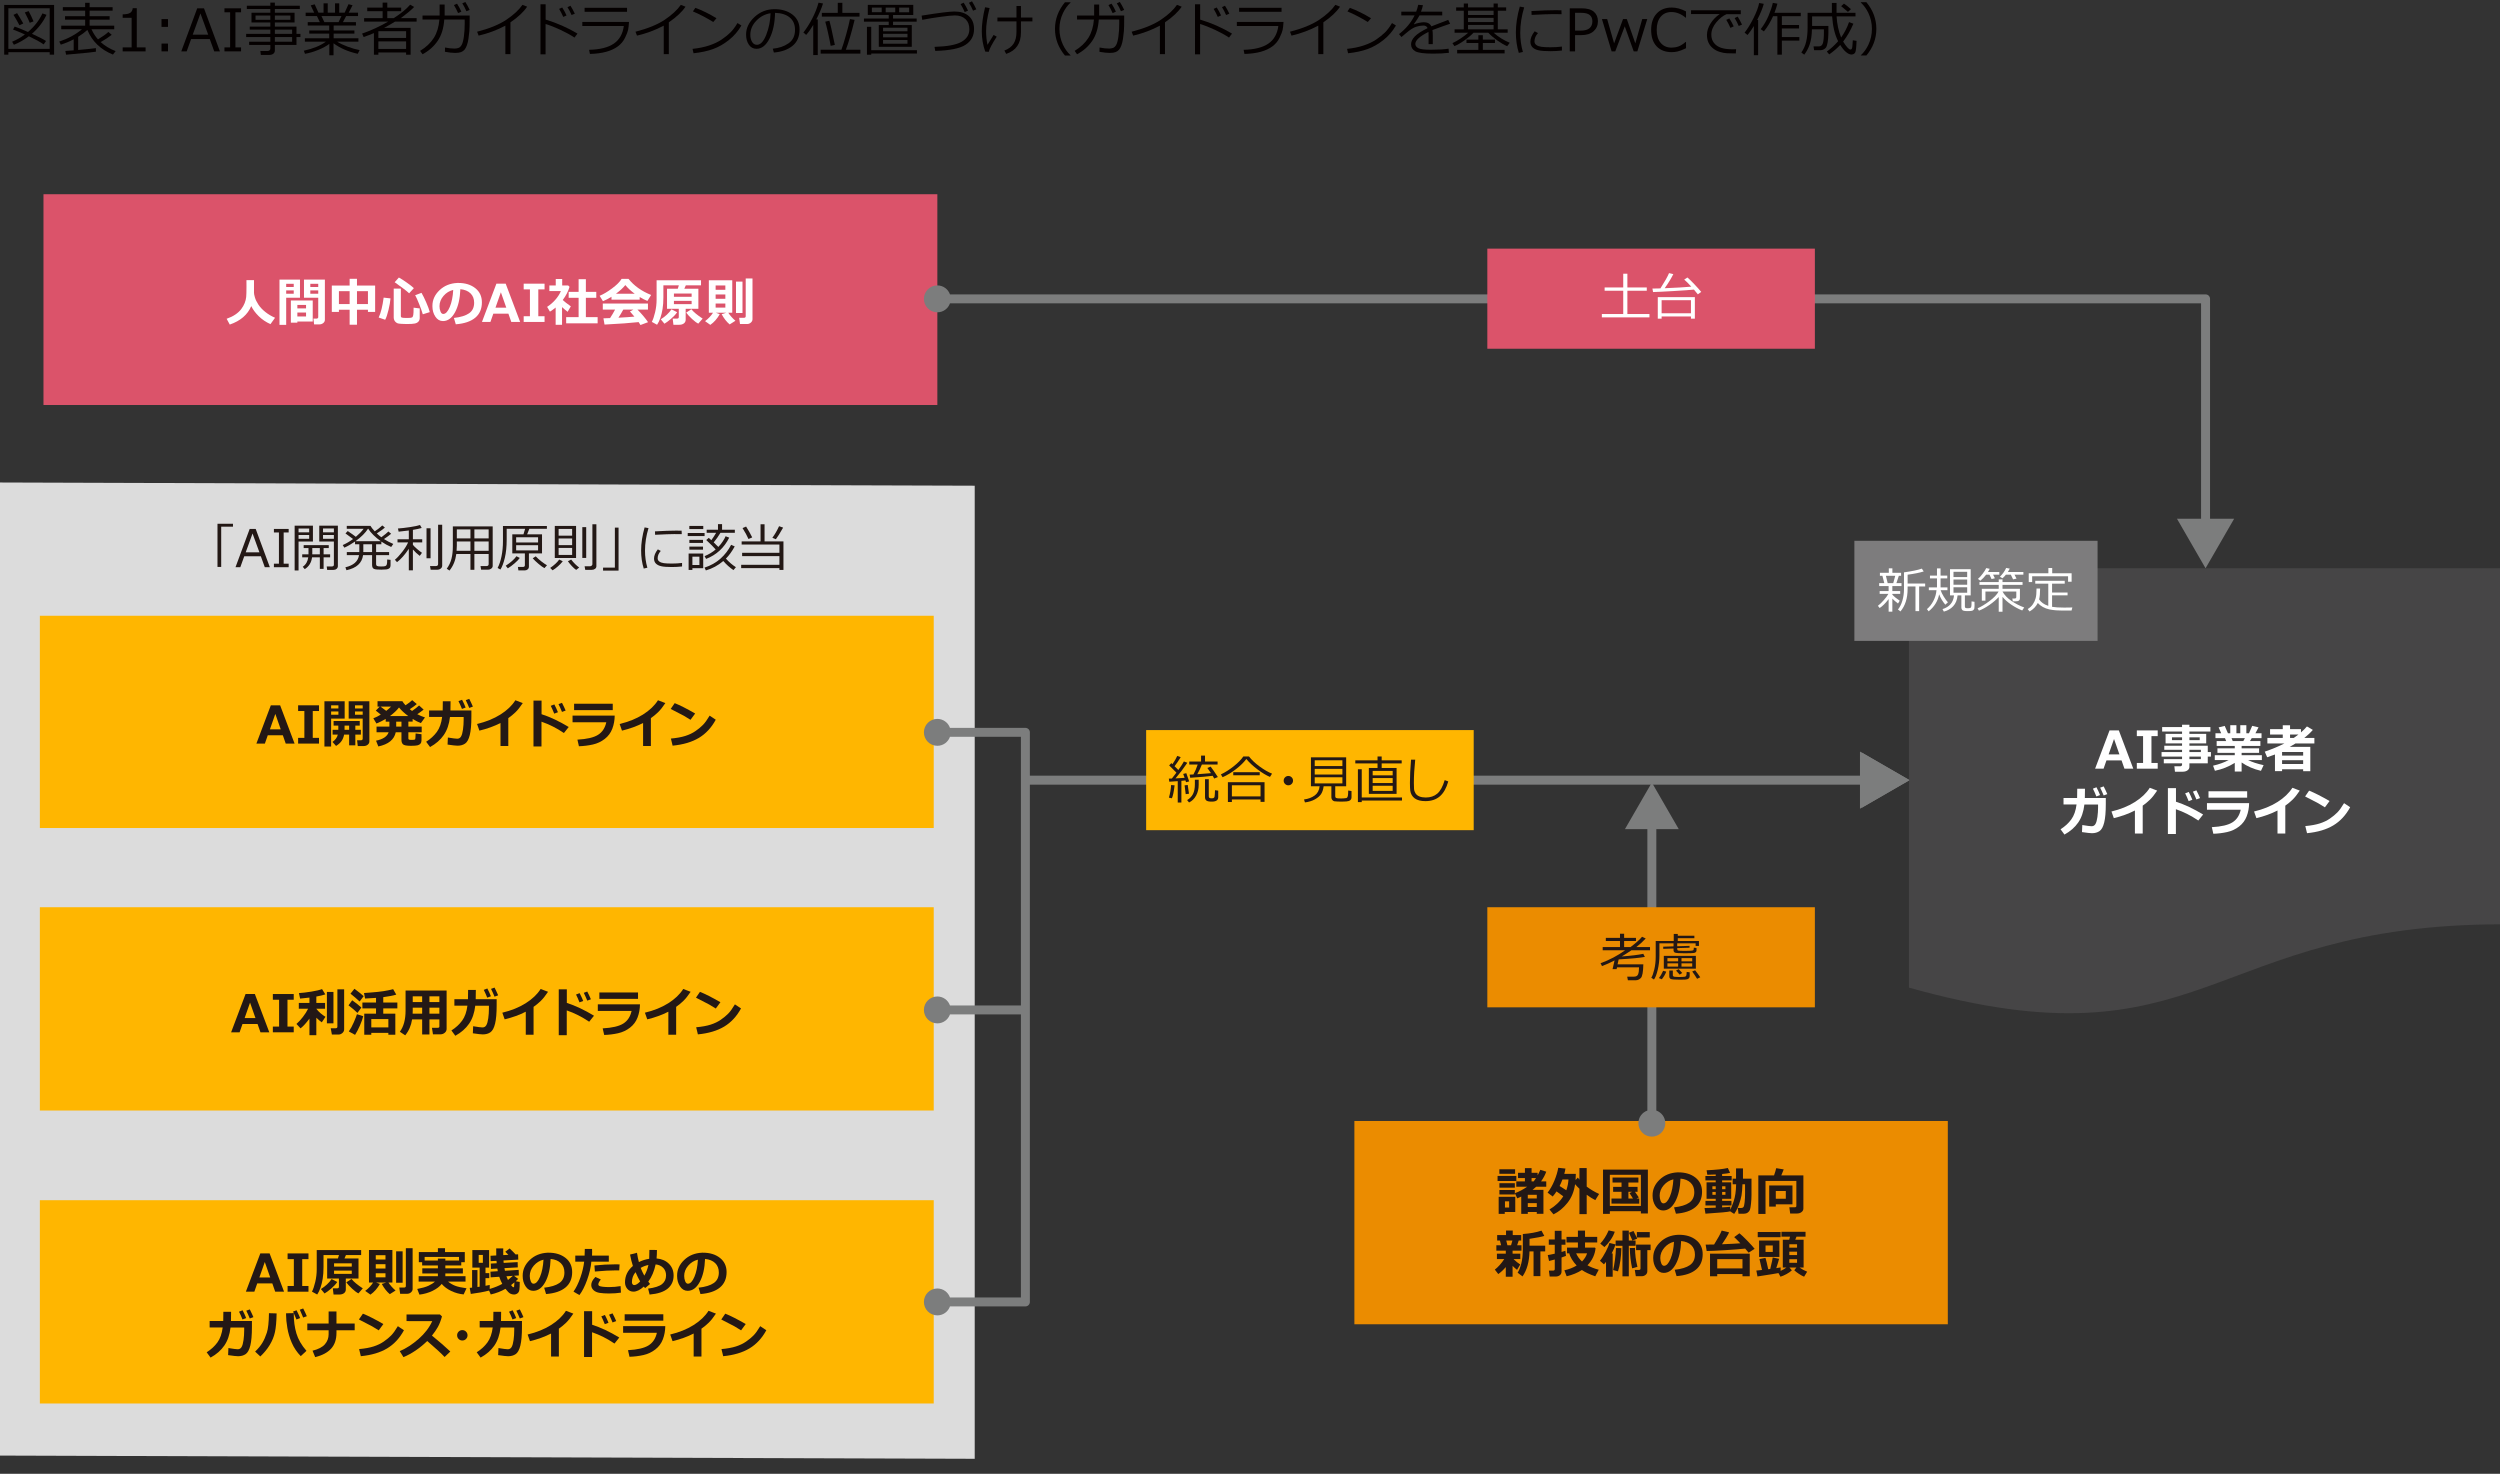 <?xml version="1.0" encoding="UTF-8"?><svg id="_レイヤー_1" xmlns="http://www.w3.org/2000/svg" viewBox="0 0 769 453.335"><rect x="0" y="0" width="769" height="453.335" fill="#333333" stroke="none"/><defs><style>.cls-1{fill:#464546;fill-rule:evenodd;}.cls-1,.cls-2,.cls-3,.cls-4,.cls-5,.cls-6,.cls-7,.cls-8,.cls-9,.cls-10{stroke-width:0px;}.cls-2{fill:#231815;}.cls-3{fill:#dcdcdc;}.cls-4{fill:#db536a;}.cls-5{fill:#7c7d7d;}.cls-6{fill:#7d7c7d;}.cls-7{fill:#fff;}.cls-8{fill:#ffb600;}.cls-9{fill:#eb8c00;}.cls-10{fill:#040000;}</style></defs><polygon class="cls-3" points="-.347 148.413 299.824 149.404 299.824 448.726 -.347 447.736 -.347 148.413"/><rect class="cls-4" x="13.376" y="59.745" width="274.953" height="64.83"/><rect class="cls-8" x="12.262" y="279.065" width="274.953" height="62.531"/><rect class="cls-8" x="12.262" y="369.183" width="274.953" height="62.531"/><rect class="cls-8" x="12.262" y="189.406" width="274.953" height="65.29"/><path class="cls-5" d="m679.809,159.56v-67.629c0-.762-.618-1.379-1.379-1.379h-386.216c-.57-1.604-2.086-2.759-3.885-2.759-2.285,0-4.138,1.853-4.138,4.138s1.853,4.138,4.138,4.138c1.799,0,3.315-1.155,3.885-2.759h384.836v66.25h-7.416l8.795,15.234,8.795-15.234h-7.416Z"/><path class="cls-5" d="m587.363,239.982l-14.655-8.461v7.066h-255.918v-13.318c0-.762-.618-1.379-1.379-1.379h-23.197c-.57-1.604-2.086-2.759-3.885-2.759-2.285,0-4.138,1.853-4.138,4.138s1.853,4.138,4.138,4.138c1.799,0,3.315-1.155,3.885-2.759h21.818v13.318c0,.003.001.005.001.008s-.001.005-.001.008v69.29h-21.818c-.57-1.604-2.086-2.759-3.885-2.759-2.285,0-4.138,1.853-4.138,4.138s1.853,4.138,4.138,4.138c1.799,0,3.315-1.155,3.885-2.759h21.818v87.063h-21.818c-.57-1.604-2.086-2.759-3.885-2.759-2.285,0-4.138,1.853-4.138,4.138s1.853,4.138,4.138,4.138c1.799,0,3.315-1.155,3.885-2.759h23.197c.762,0,1.379-.618,1.379-1.379v-159.112h255.918v7.082l14.655-8.461Z"/><path class="cls-10" d="m15.284,16.066H2.575v.756h-1.283V1.52h15.346v15.302h-1.353v-.756Zm-12.709-1.028h12.709V2.549H2.575v12.489Zm10.854-1.38c-1.002-.709-2.519-1.544-4.553-2.505-1.5,1.131-3.032,2.004-4.597,2.619l-.545-.94c1.365-.557,2.675-1.301,3.929-2.232-1.395-.621-2.613-1.125-3.656-1.512l.51-.914c.938.31,2.303.867,4.096,1.67,2.016-1.728,3.492-3.633,4.43-5.713l1.266.422c-1.002,2.168-2.496,4.113-4.482,5.836,2.133.984,3.577,1.726,4.333,2.224l-.73,1.046Zm-7.444-5.889c-.773-1.447-1.389-2.514-1.846-3.199l1.116-.527c.346.516.981,1.573,1.907,3.173l-1.178.554Zm3.164-.756c-.17-.486-.674-1.55-1.512-3.19l1.178-.404c.586,1.102,1.087,2.153,1.503,3.155l-1.169.44Z"/><path class="cls-10" d="m20.322,16.822l-.22-1.151c.609-.035,1.465-.097,2.566-.185v-3.393c-1.289.674-2.61,1.222-3.964,1.644l-.475-.949c2.736-.914,5.065-2.177,6.987-3.788h-6.381v-1.099h7.356v-1.855h-6.188v-1.063h6.188v-1.705h-6.864v-1.072h6.864V.87h1.38v1.336h7.066v1.072h-7.066v1.705h6.152v1.063h-6.152v1.855h7.567v1.099h-6.996c.545,1.195,1.21,2.232,1.995,3.111,1.477-.896,2.543-1.658,3.199-2.285l1.028.888c-.85.685-1.983,1.43-3.401,2.232,1.277,1.154,2.815,2.08,4.614,2.777l-.844,1.063c-3.785-1.541-6.404-4.066-7.857-7.576-.756.703-1.699,1.403-2.83,2.101v4.061c2.602-.229,4.418-.419,5.449-.571v1.107c-.434.111-3.492.416-9.176.914Z"/><path class="cls-10" d="m44.78,15.803h-7.049v-1.213h2.76V5.484h-2.76v-1.072c1.078-.006,1.849-.159,2.312-.461s.724-.781.782-1.438h1.248v12.076h2.707v1.213Z"/><path class="cls-10" d="m51.676,8.271h-1.995v-2.399h1.995v2.399Zm0,7.532h-1.995v-2.399h1.995v2.399Z"/><path class="cls-10" d="m65.895,15.803l-1.362-3.779h-5.748l-1.362,3.779h-1.661l4.904-13.245h2.083l4.896,13.245h-1.749Zm-1.855-5.142l-2.382-6.53-2.373,6.53h4.755Z"/><path class="cls-10" d="m74.149,15.803h-5.106v-1.222h1.74V3.779h-1.74v-1.222h5.106v1.222h-1.731v10.802h1.731v1.222Z"/><path class="cls-10" d="m76.636,13.816v-.976h6.521v-1.433h-7.436v-.993h7.436v-1.318h-6.337v-.923h6.337v-1.266h-5.801v-2.988h5.801v-1.16h-7.233v-.993h7.233v-.967h1.389v.967h7.682v.993h-7.682v1.16h6.064v2.988h-6.064v1.266h6.653v2.241h1.213v.993h-1.213v2.408h-6.653v1.74c0,.41-.163.736-.488.981-.325.242-.731.364-1.217.364h-2.602l-.149-1.213h2.224c.234,0,.434-.067.598-.202s.246-.296.246-.483v-1.187h-6.521Zm6.521-9.035h-4.553v1.318h4.553v-1.318Zm6.17,0h-4.781v1.318h4.781v-1.318Zm.527,5.634v-1.318h-5.309v1.318h5.309Zm-5.309,2.426h5.309v-1.433h-5.309v1.433Z"/><path class="cls-10" d="m93.813,16.55l-.352-.958c2.865-.627,5.121-1.55,6.768-2.769h-6.451v-1.055h7.488v-1.424h-6.135v-.976h6.135v-1.512h-6.609v-1.046h3.727l-.896-1.872h-3.472v-1.046h2.628l-1.063-2.241,1.213-.325,1.16,2.566h1.573V1.028h1.283v2.865h2.241V1.028h1.301v2.865h1.67l1.178-2.602,1.248.325-1.187,2.276h2.874v1.046h-3.656l-1.002,1.872h4.017v1.046h-6.864v1.512h6.39v.976h-6.39v1.424h7.62v1.055h-6.539c.82.521,1.891,1.031,3.212,1.529s2.553.85,3.696,1.055l-.571,1.143c-2.953-.65-5.438-1.728-7.453-3.234v3.674h-1.292v-3.498c-.838.65-1.966,1.268-3.384,1.851-1.418.582-2.786.985-4.104,1.208Zm5.071-11.61l.888,1.872h4.368l.896-1.872h-6.152Z"/><path class="cls-10" d="m124.914,16.145h-8.525v.694h-1.371v-6.662c-.908.398-1.963.803-3.164,1.213l-.475-1.063c2.713-.932,5.388-2.162,8.024-3.691h-7.4v-1.063h5.695v-2.136h-4.737v-1.099h4.737V.8h1.433v1.538h4.271v1.099h-4.271v2.136h2.004c2.232-1.447,3.908-2.824,5.027-4.131l1.23.694c-.891.932-2.188,2.027-3.894,3.287l-.202.149h4.86v1.063h-6.636c-1.242.768-2.367,1.415-3.375,1.942h8.156v8.262h-1.389v-.694Zm0-4.482v-2.057h-8.525v2.057h8.525Zm-8.525,3.384h8.525v-2.312h-8.525v2.312Z"/><path class="cls-10" d="m136.771,1.389v3.384h7.699v.642c0,2.033-.031,3.414-.092,4.144-.061.729-.151,1.495-.268,2.298s-.283,1.497-.497,2.083-.46,1.039-.738,1.357c-.278.32-.633.562-1.063.731-.431.166-1.03.25-1.797.25-.838,0-1.89-.114-3.155-.343l.035-1.318c1.055.217,2.03.325,2.927.325.404,0,.798-.062,1.182-.19.384-.125.719-.44,1.006-.94.287-.502.516-1.359.685-2.576.17-1.215.255-2.585.255-4.108l-.009-1.116h-6.284c-.182,2.678-.863,4.873-2.043,6.588-1.181,1.713-2.729,3.077-4.645,4.091l-.738-1.046c1.84-1.119,3.242-2.441,4.206-3.969.964-1.525,1.54-3.414,1.727-5.664h-5.194v-1.239h5.256V1.389h1.547Zm5.142,2.197l-1.002.448c-.416-.938-.844-1.761-1.283-2.47l.958-.431c.498.768.94,1.585,1.327,2.452Zm2.558-.545l-1.002.413c-.375-.885-.797-1.693-1.266-2.426l.923-.431c.463.715.911,1.529,1.345,2.443Z"/><path class="cls-10" d="m157.02,16.646h-1.565V7.893c-2.572,1.365-5.314,2.388-8.227,3.067l-.466-1.204c3.803-.979,6.803-2.206,9-3.683s3.847-3.003,4.948-4.579l1.441.562c-1.066,1.594-2.777,3.199-5.133,4.816v9.773Z"/><path class="cls-10" d="m177.634,10.336l-.923,1.222c-1.219-.815-2.675-1.614-4.368-2.399s-3.202-1.377-4.526-1.775v9.325h-1.565V1.318h1.582v4.711c3.475,1.043,6.741,2.478,9.8,4.307Zm-3.366-5.581l-1.011.448c-.428-.973-.853-1.796-1.274-2.47l.949-.431c.516.797.961,1.614,1.336,2.452Zm2.549-.545l-1.002.413c-.375-.885-.797-1.693-1.266-2.426l.923-.431c.463.715.911,1.529,1.345,2.443Z"/><path class="cls-10" d="m193.48,6.75c-.065,1.055-.158,1.872-.281,2.452s-.438,1.391-.945,2.431-1.238,1.916-2.193,2.627c-.955.713-2.144,1.266-3.568,1.662-1.424.395-3.103.619-5.036.672l-.255-1.274c3.334-.076,5.87-.71,7.607-1.903,1.737-1.191,2.761-3.001,3.072-5.427h-12.762v-1.239h14.361Zm-.606-3.111h-13.052v-1.23h13.052v1.23Z"/><path class="cls-10" d="m205.732,16.646h-1.565V7.893c-2.572,1.365-5.314,2.388-8.227,3.067l-.466-1.204c3.803-.979,6.803-2.206,9-3.683s3.847-3.003,4.948-4.579l1.441.562c-1.066,1.594-2.777,3.199-5.133,4.816v9.773Z"/><path class="cls-10" d="m228.053,7.849c-.984,1.717-2.262,3.201-3.832,4.452s-3.204,2.183-4.9,2.795-3.693,1.041-5.99,1.287l-.308-1.353c1.91-.193,3.621-.543,5.133-1.051,1.512-.506,2.793-1.118,3.845-1.836s1.938-1.43,2.659-2.137c.721-.705,1.45-1.677,2.188-2.913l1.204.756Zm-7.664-2.232l-.993,1.151c-2.092-1.289-4.178-2.376-6.258-3.261l.756-1.099c2.191.82,4.356,1.89,6.495,3.208Z"/><path class="cls-10" d="m238.045,16.163l-.343-1.187c1.887-.17,3.499-.718,4.838-1.644s2.008-2.309,2.008-4.148c0-1.641-.54-2.909-1.622-3.806s-2.588-1.371-4.522-1.424c-.065,3.152-.63,5.783-1.696,7.893s-2.402,3.164-4.008,3.164c-.996,0-1.78-.423-2.351-1.27s-.857-1.88-.857-3.099c0-2.01.867-3.815,2.602-5.419,1.734-1.602,3.788-2.403,6.161-2.403,2.232,0,4.072.558,5.519,1.675,1.447,1.115,2.171,2.641,2.171,4.574,0,2.203-.73,3.888-2.188,5.054s-3.363,1.846-5.713,2.039Zm-1.02-12.094c-1.699.258-3.161,1.027-4.386,2.308s-1.837,2.726-1.837,4.337c0,.856.179,1.581.536,2.175.357.596.856.893,1.494.893,1.096,0,2.051-1.023,2.865-3.072.815-2.047,1.257-4.261,1.327-6.64Z"/><path class="cls-10" d="m250.153,16.936V7.673c-.732,1.242-1.456,2.262-2.171,3.059l-.861-.721c.984-1.272,1.895-2.713,2.733-4.324s1.48-3.234,1.925-4.869l1.38.255c-.416,1.395-1.11,3.029-2.083,4.904h.466v10.96h-1.389Zm2.276-.44v-1.195h6.39c.387-1.043.866-2.578,1.437-4.606s.968-3.639,1.191-4.834l1.433.255c-.984,4.019-1.884,7.081-2.698,9.185h4.474v1.195h-12.226Zm.369-11.391v-1.151h4.896V.87h1.415v3.085h5.273v1.151h-11.584Zm2.716,9c-.158-.973-.423-2.288-.795-3.946s-.664-2.821-.875-3.489l1.266-.29c.252.715.815,3.193,1.688,7.436l-1.283.29Z"/><path class="cls-10" d="m270.312,14.396v-6.689h3.059v-1.046h-7.62v-.967h7.62v-1.09h-6.442V1.503h13.992v3.103h-6.223v1.09h7.269v.967h-7.269v1.046h5.766v6.689h-10.151Zm-3.639,2.443v-8.596h1.318v7.198h14.062v1.028h-14.062v.369h-1.318Zm4.535-13.078v-1.415h-3.015v1.415h3.015Zm7.928,5.862v-1.09h-7.506v1.09h7.506Zm-7.506,1.855h7.506v-1.072h-7.506v1.072Zm0,1.978h7.506v-1.151h-7.506v1.151Zm.809-11.109v1.415h2.936v-1.415h-2.936Zm7.216,0h-3.067v1.415h3.067v-1.415Z"/><path class="cls-10" d="m287.681,15.662l-.22-1.248c3.879-.105,6.635-.615,8.267-1.529s2.447-2.215,2.447-3.902c0-1.318-.398-2.353-1.195-3.107-.797-.752-1.881-1.129-3.252-1.129-.879.006-2.313.144-4.302.413s-3.904.583-5.744.94l-.193-1.292c5.227-.844,8.59-1.266,10.09-1.266,1.887,0,3.365.47,4.435,1.411,1.069.94,1.603,2.272,1.603,3.994,0,2.086-.87,3.695-2.61,4.83-1.74,1.133-4.849,1.762-9.325,1.885Zm10.081-12.393l-1.011.457c-.422-.949-.847-1.772-1.274-2.47l.949-.431c.51.791.955,1.605,1.336,2.443Zm2.558-.396l-1.011.413c-.393-.908-.811-1.717-1.257-2.426l.932-.457c.404.633.85,1.456,1.336,2.47Z"/><path class="cls-10" d="m306.595,11.285c-1.435,2.209-2.253,3.762-2.452,4.658l-1.081-.07c-.709-1.969-1.063-4.066-1.063-6.293,0-2.098.337-4.547,1.011-7.348l1.389.246c-.715,2.83-1.072,5.177-1.072,7.04,0,1.506.141,2.93.422,4.271.727-1.225,1.356-2.241,1.89-3.05l.958.545Zm2.909,5.291l-.554-1.028c1.283-.486,2.224-1.187,2.821-2.101s.896-2.133.896-3.656v-3.208h-5.862v-1.187h5.862V1.855h1.38v3.542h3.524v1.187h-3.524v3.349c0,3.428-1.515,5.643-4.544,6.644Z"/><path class="cls-10" d="m329.304,17.077h-1.731c-2.039-2.449-3.059-5.18-3.059-8.191,0-2.988,1.02-5.716,3.059-8.183h1.731v.088c-.961.891-1.743,1.978-2.347,3.261-.715,1.523-1.072,3.135-1.072,4.834,0,1.711.357,3.331,1.072,4.86.604,1.283,1.386,2.37,2.347,3.261v.07Z"/><path class="cls-10" d="m338.104,1.389v3.384h7.699v.642c0,2.033-.03,3.414-.092,4.144-.061.729-.151,1.495-.269,2.298s-.282,1.497-.496,2.083-.46,1.039-.738,1.357c-.278.32-.633.562-1.063.731-.431.166-1.03.25-1.798.25-.838,0-1.89-.114-3.155-.343l.035-1.318c1.055.217,2.03.325,2.927.325.404,0,.799-.062,1.183-.19.384-.125.719-.44,1.006-.94.287-.502.516-1.359.685-2.576.17-1.215.255-2.585.255-4.108l-.009-1.116h-6.284c-.182,2.678-.862,4.873-2.043,6.588-1.181,1.713-2.729,3.077-4.646,4.091l-.738-1.046c1.84-1.119,3.242-2.441,4.206-3.969.964-1.525,1.539-3.414,1.727-5.664h-5.194v-1.239h5.256V1.389h1.547Zm5.142,2.197l-1.002.448c-.416-.938-.844-1.761-1.283-2.47l.958-.431c.498.768.94,1.585,1.327,2.452Zm2.558-.545l-1.002.413c-.375-.885-.797-1.693-1.266-2.426l.923-.431c.463.715.911,1.529,1.345,2.443Z"/><path class="cls-10" d="m358.353,16.646h-1.565V7.893c-2.572,1.365-5.314,2.388-8.227,3.067l-.465-1.204c3.803-.979,6.803-2.206,9-3.683s3.846-3.003,4.947-4.579l1.441.562c-1.066,1.594-2.777,3.199-5.133,4.816v9.773Z"/><path class="cls-10" d="m378.967,10.336l-.923,1.222c-1.219-.815-2.675-1.614-4.368-2.399s-3.202-1.377-4.526-1.775v9.325h-1.565V1.318h1.582v4.711c3.475,1.043,6.741,2.478,9.8,4.307Zm-3.366-5.581l-1.011.448c-.428-.973-.853-1.796-1.274-2.47l.949-.431c.516.797.961,1.614,1.336,2.452Zm2.549-.545l-1.002.413c-.375-.885-.797-1.693-1.266-2.426l.923-.431c.463.715.911,1.529,1.345,2.443Z"/><path class="cls-10" d="m394.813,6.75c-.065,1.055-.158,1.872-.281,2.452s-.439,1.391-.944,2.431c-.508,1.04-1.238,1.916-2.193,2.627-.955.713-2.144,1.266-3.568,1.662-1.424.395-3.103.619-5.036.672l-.255-1.274c3.334-.076,5.869-.71,7.607-1.903,1.736-1.191,2.761-3.001,3.071-5.427h-12.762v-1.239h14.361Zm-.606-3.111h-13.052v-1.23h13.052v1.23Z"/><path class="cls-10" d="m407.065,16.646h-1.565V7.893c-2.572,1.365-5.314,2.388-8.227,3.067l-.466-1.204c3.803-.979,6.803-2.206,9-3.683s3.847-3.003,4.948-4.579l1.441.562c-1.066,1.594-2.777,3.199-5.133,4.816v9.773Z"/><path class="cls-10" d="m429.387,7.849c-.984,1.717-2.262,3.201-3.832,4.452s-3.204,2.183-4.899,2.795c-1.697.612-3.693,1.041-5.99,1.287l-.308-1.353c1.91-.193,3.621-.543,5.133-1.051,1.512-.506,2.793-1.118,3.845-1.836s1.938-1.43,2.659-2.137c.721-.705,1.45-1.677,2.188-2.913l1.204.756Zm-7.664-2.232l-.993,1.151c-2.092-1.289-4.178-2.376-6.258-3.261l.756-1.099c2.191.82,4.356,1.89,6.495,3.208Z"/><path class="cls-10" d="m440.727,13.57h-1.301v-2.883c0-.34-.009-.63-.026-.87-2.695,1.353-4.043,2.581-4.043,3.683,0,.551.302.988.905,1.315.604.324,1.875.487,3.814.487,2.303,0,4.14-.108,5.511-.325l.088,1.274c-1.395.164-3.006.246-4.834.246-2.818,0-4.655-.246-5.511-.738s-1.283-1.195-1.283-2.109c-.006-.815.37-1.62,1.13-2.417.758-.797,2.078-1.658,3.959-2.584-.24-.527-.671-.791-1.292-.791-.703,0-1.461.127-2.272.383-.811.254-1.817.894-3.019,1.92l-1.459,1.23-.756-.896c2.144-1.664,3.744-3.586,4.799-5.766h-4.096v-1.143h4.579c.27-.697.477-1.4.624-2.109l1.459.123c-.146.674-.346,1.336-.598,1.986h6.53v1.143h-6.996c-.328.674-.899,1.565-1.714,2.672l.132.07c.229-.146.68-.288,1.353-.426s1.192-.207,1.556-.207c1.137,0,1.913.425,2.329,1.274l5.177-1.995.58,1.187c-1.219.398-3.029,1.046-5.432,1.942.07.44.105.993.105,1.661v2.663Z"/><path class="cls-10" d="m447.376,14.185l-.606-.923c.715-.31,1.542-.774,2.483-1.394.94-.617,1.724-1.217,2.351-1.797h-4.175v-1.046h2.83V3.296h-2.347v-1.011h2.347v-1.195h1.301v1.195h7.866v-1.195h1.301v1.195h2.566v1.011h-2.566v5.731h3.032v1.046h-4.298c1.453,1.301,3.1,2.329,4.939,3.085l-.791,1.046c-.861-.346-1.862-.926-3.001-1.74-1.141-.815-2.076-1.611-2.809-2.391h-4.553c-.703.75-1.639,1.538-2.809,2.364-1.168.826-2.189,1.409-3.062,1.749Zm.844,2.241v-1.09h6.521v-2.109h-3.656v-1.046h3.656v-1.345h1.38v1.345h3.727v1.046h-3.727v2.109h6.697v1.09h-14.599Zm3.34-13.131v1.318h7.866v-1.318h-7.866Zm0,2.206v1.283h7.866v-1.283h-7.866Zm0,2.162v1.362h7.866v-1.362h-7.866Z"/><path class="cls-10" d="m468.443,15.979l-1.257.29c-.604-1.928-.905-4.019-.905-6.275,0-2.461.401-5.115,1.204-7.963l1.353.237c-.809,2.666-1.213,5.265-1.213,7.796,0,2.08.273,4.052.817,5.915Zm12.006-.431c-1.225.129-2.423.193-3.595.193-1.629,0-2.847-.095-3.651-.286-.807-.19-1.417-.505-1.833-.944s-.624-1.005-.624-1.696c0-1.008.44-2.071,1.318-3.19l1.02.545c-.721.791-1.081,1.647-1.081,2.566,0,.457.194.826.585,1.107.389.281.91.468,1.565.558.652.092,1.58.137,2.781.137,1.219,0,2.391-.07,3.516-.211v1.222Zm-.105-11.18c-.932-.018-1.81-.026-2.637-.026-1.213,0-3.407.082-6.583.246,0-.264-.018-.659-.053-1.187,3.018-.176,5.47-.264,7.356-.264.938,0,1.562.009,1.872.026v.079c0,.27.015.644.044,1.125Z"/><path class="cls-10" d="m484.491,10.802v5.001h-1.635V2.558h3.656c1.705,0,2.966.359,3.784,1.077.816.718,1.226,1.683,1.226,2.896,0,1.26-.447,2.287-1.341,3.081s-2.143,1.19-3.748,1.19h-1.942Zm0-6.856v5.476h1.635c1.342,0,2.292-.26,2.853-.777.559-.519.839-1.209.839-2.07s-.273-1.515-.817-1.96-1.415-.668-2.61-.668h-1.898Z"/><path class="cls-10" d="m506.695,5.871l-3.05,9.932h-1.116l-2.751-7.708-2.927,7.708h-1.116l-2.979-9.932h1.608l2.136,7.471,2.742-7.471h1.169l2.61,7.471,2.127-7.471h1.547Z"/><path class="cls-10" d="m514.231,16.04c-1.98,0-3.532-.598-4.654-1.793s-1.683-2.88-1.683-5.054c0-2.133.569-3.812,1.71-5.036,1.139-1.225,2.685-1.837,4.636-1.837,1.4,0,2.859.396,4.377,1.187v1.925h-.123c-1.377-1.154-2.83-1.731-4.359-1.731-1.395,0-2.499.485-3.313,1.454-.815.971-1.222,2.316-1.222,4.039,0,1.711.414,3.049,1.243,4.012.829.965,1.933,1.446,3.31,1.446.744,0,1.453-.118,2.127-.356.674-.236,1.412-.701,2.215-1.393h.123v1.934c-1.125.533-1.999.867-2.624,1.002-.623.135-1.211.202-1.762.202Z"/><path class="cls-10" d="m535.465,4.368h-4.403c-1.072.457-2.117,1.294-3.134,2.509-1.017,1.217-1.524,2.481-1.524,3.793,0,1.014.27,1.859.809,2.535.539.678,1.26,1.173,2.162,1.486s2.098.47,3.586.47c.346,0,.7-.009,1.063-.026l-.088,1.301h-.044c-1.084,0-1.983-.019-2.698-.057-.715-.039-1.468-.183-2.259-.432-.791-.248-1.488-.628-2.092-1.138s-1.052-1.099-1.345-1.767-.44-1.424-.44-2.268c0-1.178.358-2.345,1.076-3.502s1.666-2.138,2.844-2.94h-8.815v-1.169h15.302v1.204Zm-2.18,3.744l-1.011.457c-.422-.949-.847-1.772-1.274-2.47l.949-.431c.51.791.955,1.605,1.336,2.443Zm2.558-.536l-1.011.413c-.393-.908-.811-1.717-1.257-2.426l.932-.457c.404.633.85,1.456,1.336,2.47Z"/><path class="cls-10" d="m539.485,16.972v-8.965c-.592.99-1.239,1.91-1.942,2.76l-.905-.721c.932-1.19,1.847-2.682,2.747-4.478.898-1.796,1.478-3.345,1.735-4.646l1.415.255c-.316,1.266-.993,2.918-2.03,4.957h.299v10.837h-1.318Zm7.233-.149V4.983h-1.327c-.803,1.81-1.743,3.369-2.821,4.676l-.976-.694c.984-1.26,1.79-2.637,2.417-4.131s1.063-2.81,1.31-3.946l1.415.237c-.246.943-.551,1.881-.914,2.812h8.095v1.046h-5.818v2.716h5.282v1.063h-5.282v2.646h5.379v1.081h-5.379v4.333h-1.38Z"/><path class="cls-10" d="m558.023,15.451l-.185-1.178h1.652c.609,0,1.02-.328,1.23-.984s.316-1.843.316-3.56l-.009-.712h-3.674c-.041,1.863-.269,3.401-.681,4.614-.414,1.213-.975,2.276-1.684,3.19l-.896-.677c.703-.984,1.199-2.101,1.49-3.349.289-1.248.435-2.666.435-4.254V3.938h7.471V.905h1.433v3.032h5.827v1.099h-5.818c.141,2.391.609,4.556,1.406,6.495,1.043-1.482,1.852-3.059,2.426-4.729l1.336.492c-.844,2.01-1.857,3.791-3.041,5.344l-.114.149c1.02,1.635,1.775,2.452,2.268,2.452.193,0,.33-.084.408-.25.08-.168.138-.436.176-.809s.081-.972.128-1.798l1.151.185c-.065,2.016-.205,3.211-.422,3.586s-.571.58-1.063.615h-.114c-.486,0-1.03-.25-1.631-.752-.601-.5-1.196-1.231-1.788-2.192-.943,1.008-2.074,1.978-3.393,2.909l-.73-.879c1.213-.861,2.37-1.919,3.472-3.173-1.02-1.986-1.635-4.535-1.846-7.646h-6.161v2.936h5.01v2.268c-.012.996-.084,1.893-.215,2.689-.133.797-.28,1.324-.444,1.582s-.407.479-.73.663c-.322.185-.685.277-1.09.277h-1.907Zm10.406-11.795c-.182-.188-.879-.773-2.092-1.758l.861-.791c.709.475,1.427,1.043,2.153,1.705l-.923.844Z"/><path class="cls-10" d="m577.166,8.877c0,3.012-1.02,5.742-3.059,8.191h-1.723v-.07c.961-.891,1.743-1.978,2.347-3.261.715-1.529,1.072-3.149,1.072-4.86,0-1.699-.357-3.311-1.072-4.834-.604-1.283-1.386-2.37-2.347-3.261v-.097h1.723c2.039,2.467,3.059,5.197,3.059,8.191Z"/><path class="cls-1" d="m587.191,174.794h182.536v109.523c-91.268,0-91.268,45.098-182.536,19.474v-128.997Z"/><rect class="cls-9" x="416.61" y="344.814" width="182.536" height="62.531"/><path class="cls-5" d="m509.487,341.608v-46.8s0-.001 0-.001v-39.758h6.9l-8.28-14.341-8.28,14.341h6.9v39.757s-0.0.001-0.0.001v46.801c-1.603.57-2.759,2.086-2.759,3.885,0,2.285,1.853,4.138,4.138,4.138s4.138-1.853,4.138-4.138c0-1.799-1.155-3.315-2.759-3.885Z"/><rect class="cls-9" x="457.501" y="279.065" width="100.754" height="30.79"/><rect class="cls-4" x="457.501" y="76.479" width="100.754" height="30.79"/><rect class="cls-8" x="352.556" y="224.572" width="100.754" height="30.79"/><rect class="cls-6" x="570.407" y="166.349" width="74.804" height="30.79"/><polygon class="cls-5" points="587.363 239.967 572.129 231.172 572.129 248.762 587.363 239.967"/><path class="cls-7" d="m77.283,94.157c-1.115,2.656-3.318,4.55-6.609,5.68l-.961-1.781c1.042-.364,1.935-.799,2.68-1.305.745-.505,1.348-1.062,1.809-1.672s.815-1.23,1.062-1.863c.247-.633.401-1.247.461-1.844.06-.596.09-1.645.09-3.144l-.008-2.055h2.32v3.914c0,.276.095.746.285,1.41.19.664.544,1.392,1.062,2.184.518.792,1.223,1.546,2.113,2.262.891.716,1.895,1.316,3.016,1.801l-1.406,1.961c-1.406-.63-2.617-1.449-3.633-2.457s-1.776-2.038-2.281-3.09Z"/><path class="cls-7" d="m92.273,91.579h-4.242v8.352h-2.062v-13.922h6.305v5.57Zm-1.922-3.297v-.992h-2.32v.992h2.32Zm0,2.062v-1.008h-2.32v1.008h2.32Zm1.117,8.562v.352h-2v-6.844h6.727v6.492h-4.727Zm2.672-4.047v-1.07h-2.672v1.07h2.672Zm-2.672,2.477h2.672v-1.195h-2.672v1.195Zm8.469,1.023c0,.406-.171.746-.512,1.02-.341.273-.751.41-1.23.41h-1.57l-.211-1.781h.977c.125,0,.239-.043.344-.129.104-.086.156-.191.156-.316v-5.984h-4.383v-5.57h6.43v12.352Zm-4.484-10.078h2.438v-.992h-2.438v.992Zm2.438,1.055h-2.438v1.008h2.438v-1.008Z"/><path class="cls-7" d="m113.181,95.274h-3.375v4.609h-2.258v-4.609h-3.297v.672h-2.188v-8.109h5.484v-2.078h2.258v2.078h5.586v8.109h-2.211v-.672Zm-8.93-1.742h3.297v-3.969h-3.297v3.969Zm5.555,0h3.375v-3.969h-3.375v3.969Z"/><path class="cls-7" d="m120.116,91.79c-.073.98-.277,2.163-.613,3.551-.336,1.388-.676,2.394-1.02,3.019l-2-.688c.677-1.448,1.185-3.489,1.523-6.125l2.109.242Zm8.992,5.984c0,.469-.13.849-.391,1.141-.261.291-.633.491-1.117.598-.484.106-1.31.16-2.477.16-.49,0-1.022-.019-1.598-.055-.576-.037-.957-.084-1.145-.141-.188-.058-.387-.171-.598-.34s-.377-.38-.496-.633c-.12-.252-.18-.54-.18-.863v-8.859h2.195v8.43c0,.25.109.412.328.484.219.073.755.109,1.609.109.812,0,1.311-.053,1.496-.16.185-.106.312-.352.383-.734s.105-1.142.105-2.277l1.883.242v2.898Zm-1.805-9.141l-1.453,1.586c-.677-.651-2.162-1.786-4.453-3.406l1.297-1.445c.651.349,1.471.875,2.461,1.578.989.703,1.706,1.266,2.148,1.688Zm4.898,7.375l-2.148.672c-.25-.859-.621-1.903-1.113-3.133-.492-1.229-.905-2.146-1.238-2.75l1.953-.719c.453.776.942,1.77,1.469,2.981.526,1.211.885,2.194,1.078,2.949Z"/><path class="cls-7" d="m140.198,99.751l-.578-1.953c2.067-.229,3.622-.706,4.664-1.43,1.042-.724,1.562-1.805,1.562-3.242,0-1.203-.375-2.168-1.125-2.894s-1.789-1.152-3.117-1.277c-.109,2.917-.655,5.28-1.637,7.09-.982,1.81-2.218,2.715-3.707,2.715-.969,0-1.753-.457-2.352-1.371-.599-.914-.898-1.96-.898-3.137v-.195c0-1.802.725-3.397,2.176-4.785,1.45-1.388,3.28-2.134,5.488-2.238h.32c2.109,0,3.842.535,5.199,1.605,1.356,1.07,2.035,2.525,2.035,4.363,0,2.016-.684,3.594-2.051,4.734s-3.361,1.812-5.981,2.016Zm-.789-10.57c-1.172.276-2.168.891-2.988,1.844s-1.23,2.005-1.23,3.156c0,.594.102,1.141.305,1.641s.487.75.852.75c.734,0,1.401-.713,2-2.141.599-1.427.953-3.177,1.062-5.25Z"/><path class="cls-7" d="m160,99.032h-2.727l-.891-2.555h-4.633l-.891,2.555h-2.609l4.445-11.773h2.859l4.445,11.773Zm-4.266-4.383l-1.664-4.75-1.664,4.75h3.328Z"/><path class="cls-7" d="m167.506,99.032h-6.422v-1.758h1.922v-8.258h-1.922v-1.758h6.422v1.758h-1.922v8.258h1.922v1.758Z"/><path class="cls-7" d="m172.887,99.915h-1.969v-5.32c-.547.464-1.133.888-1.758,1.273l-.867-1.477c.948-.609,1.798-1.346,2.551-2.211.752-.864,1.316-1.747,1.691-2.648h-3.547v-1.727h1.961v-1.984h1.984v1.984h1.844l.414.43c-.38,1.344-1.078,2.695-2.094,4.055.484.453,1.315,1.102,2.492,1.945l-.992,1.68c-.63-.489-1.201-.971-1.711-1.445v5.445Zm10.945-.461h-9.68v-1.906h3.828v-5.938h-3.062v-1.836h3.062v-3.891h2.234v3.891h3.203v1.836h-3.203v5.938h3.617v1.906Z"/><path class="cls-7" d="m196.763,92.172h-8.672v-.891c-.964.605-1.839,1.06-2.625,1.367l-1.023-1.664c1.12-.448,2.394-1.203,3.824-2.266s2.41-2.044,2.941-2.945h2.117c1.692,2.13,4.013,3.784,6.961,4.961l-1.141,1.836c-.74-.291-1.534-.692-2.383-1.203v.805Zm-.32,6.906c-2.474.276-5.972.528-10.492.758l-.336-1.922,2.039-.07c.552-.833,1.065-1.7,1.539-2.602h-3.773v-1.875h13.891v1.875h-3.219c1.328,1.344,2.411,2.63,3.25,3.859l-2.336.875c-.12-.234-.308-.534-.562-.898Zm-6.992-8.719h5.797c-1.198-.875-2.164-1.766-2.898-2.672-.693.87-1.659,1.761-2.898,2.672Zm.781,7.367c2.057-.109,3.692-.221,4.906-.336-.511-.625-.966-1.153-1.367-1.586l1.039-.562h-3.094c-.459.849-.953,1.677-1.484,2.484Z"/><path class="cls-7" d="m210.917,98.313c0,.5-.184.889-.551,1.168-.367.278-.835.418-1.402.418h-1.82l-.227-1.906h1.344c.354,0,.531-.153.531-.461v-2.547h-3.617v-6.172h3.312l.328-1.039h-4.758v3.68c0,1.365-.084,2.556-.25,3.574-.167,1.019-.392,1.941-.676,2.769-.284.828-.621,1.528-1.012,2.102l-1.617-.883c.37-.698.707-1.688,1.012-2.973.305-1.284.457-2.595.457-3.934v-5.891h13.664v1.555h-4.68l-.453,1.039h4.32v6.172h-3.906v3.328Zm-2.625-2.273c-.448.672-1.08,1.353-1.895,2.043-.815.69-1.488,1.188-2.019,1.496l-1.125-1.359c1.391-.864,2.489-1.888,3.297-3.07l1.742.891Zm-.992-4.734h5.445v-1.008h-5.445v1.008Zm5.445,1.234h-5.445v1.008h5.445v-1.008Zm3.391,5.469l-1.344,1.539c-.505-.24-1.142-.713-1.91-1.422-.769-.708-1.374-1.364-1.816-1.969l1.602-1.039c.641.823,1.797,1.787,3.469,2.891Z"/><path class="cls-7" d="m221.399,96.649c-.808,1.406-1.776,2.5-2.906,3.281l-1.617-1.148c.995-.729,1.81-1.588,2.445-2.578h-1.281v-10h7.203v10h-1.219c.578.886,1.31,1.706,2.195,2.461l-1.773,1.125c-.927-.77-1.75-1.817-2.469-3.141l1.391-.445h-3.156l1.188.445Zm1.719-7.516v-1.328h-2.992v1.328h2.992Zm-2.992,2.781h2.992v-1.344h-2.992v1.344Zm2.992,1.453h-2.992v1.25h2.992v-1.25Zm5.273,2.914h-2v-9.664h2v9.664Zm3.078,1.891c0,.412-.169.765-.508,1.059-.339.294-.719.441-1.141.441h-2.195l-.258-1.914h1.445c.38,0,.57-.161.57-.484v-11.617h2.086v12.516Z"/><path class="cls-7" d="m656.203,236.446h-2.727l-.891-2.555h-4.633l-.891,2.555h-2.609l4.445-11.773h2.859l4.445,11.773Zm-4.266-4.383l-1.664-4.75-1.664,4.75h3.328Z"/><path class="cls-7" d="m663.709,236.446h-6.422v-1.758h1.922v-8.258h-1.922v-1.758h6.422v1.758h-1.922v8.258h1.922v1.758Z"/><path class="cls-7" d="m679.109,234.798h-5.648v1.094c0,.438-.195.794-.586,1.07-.391.276-.873.414-1.445.414h-2.414l-.18-1.68h1.844c.13,0,.25-.045.359-.137.109-.091.164-.194.164-.309v-.453h-5.617v-1.289h5.617v-.773h-6.305v-1.406h6.305v-.688h-5.469v-1.25h5.469v-.719h-5.07v-2.93h5.07v-.719h-6.125v-1.375h6.125v-.719h2.258v.719h6.461v1.375h-6.461v.719h5.172v2.93h-5.172v.719h5.648v1.938h.977v1.406h-.977v2.062Zm-7.906-8h-3.102v.867h3.102v-.867Zm5.43.867v-.867h-3.172v.867h3.172Zm.352,3.664v-.688h-3.523v.688h3.523Zm-3.523,2.18h3.523v-.773h-3.523v.773Z"/><path class="cls-7" d="m687.411,234.665c-1.886,1.177-3.919,1.984-6.102,2.422l-.57-1.562c1.812-.416,3.414-.995,4.805-1.734h-4.281v-1.484h6.148v-.734h-5.328v-1.391h5.328v-.734h-5.57v-1.492h2.922l-.352-.898h-2.938v-1.5h1.766l-.789-1.812,1.867-.461,1,2.273h.711v-2.484h1.891v2.484h1.188v-2.484h1.867v2.484h.805l.992-2.289,1.953.461-.961,1.828h1.883v1.5h-3.023l-.539.898h3.211v1.492h-5.773v.734h5.375v1.391h-5.375v.734h6.227v1.484h-4.258c1.239.62,2.839,1.144,4.797,1.57l-.812,1.742c-2.224-.505-4.208-1.362-5.953-2.57v2.797h-2.109v-2.664Zm-.984-7.609l.359.898h3.266l.469-.898h-4.094Z"/><path class="cls-7" d="m708.451,236.626h-6.484v.578h-2.188v-5.125c-.537.208-1.336.492-2.398.852l-.742-1.727c2.239-.76,4.252-1.599,6.039-2.516h-5.234v-1.695h4.734v-1.055h-3.906v-1.648h3.906v-1.188h2.242v1.188h3.359v1c.708-.614,1.32-1.227,1.836-1.836l1.812,1.062c-.714.839-1.592,1.664-2.633,2.477h3.109v1.695h-5.805c-.656.401-1.25.753-1.781,1.055h6.336v7.477h-2.203v-.594Zm0-4.211v-1.102h-6.484v1.117l6.484-.016Zm-6.484,2.594h6.484v-1.18h-6.484v1.18Zm3.586-8.016c.525-.354,1.008-.706,1.445-1.055h-2.578v1.055h1.133Z"/><path class="cls-7" d="m641.338,242.623c0,1.198-.014,2.144-.039,2.836h6.445v1.891c0,2.433-.164,4.316-.492,5.652s-.811,2.219-1.449,2.648c-.639.43-1.41.644-2.316.644-.506,0-1.529-.115-3.07-.344l.094-2.172c1.463.245,2.4.367,2.812.367h.086c.505,0,.891-.229,1.156-.688.266-.458.465-1.174.598-2.148.133-.974.199-1.95.199-2.93v-.906l-4.203-.008c-.256,2.224-.891,4.073-1.906,5.547-1.016,1.474-2.425,2.708-4.227,3.703l-1.203-1.633c1.353-.854,2.454-1.863,3.301-3.027.846-1.164,1.387-2.696,1.621-4.598h-4.008v-2h4.18c.025-.588.039-1.534.039-2.836h2.383Zm4.641,1.938l-1.133.43c-.417-1.036-.773-1.836-1.07-2.398l1.102-.43c.416.792.783,1.591,1.102,2.398Zm2.227-.289l-1.117.414c-.344-.854-.703-1.653-1.078-2.398l1.078-.398c.396.766.768,1.56,1.117,2.383Z"/><path class="cls-7" d="m659.097,256.397h-2.398v-7.086c-1.942.995-4.106,1.779-6.492,2.352l-.719-2.047c2.75-.656,5.141-1.622,7.172-2.898,2.031-1.276,3.57-2.742,4.617-4.398l2.273.867c-.802,1.203-1.547,2.138-2.234,2.805-.688.667-1.427,1.276-2.219,1.828v8.578Z"/><path class="cls-7" d="m677.681,250.545l-1.477,1.852c-2.219-1.505-4.519-2.667-6.898-3.484v7.617h-2.461v-14.094h2.484v4.172c2.635.849,5.419,2.162,8.352,3.938Zm-3.312-4.547l-1.141.438c-.428-1.057-.784-1.859-1.07-2.406l1.102-.43c.438.839.807,1.638,1.109,2.398Zm2.367-.508l-1.125.414c-.365-.911-.722-1.711-1.07-2.398l1.07-.398c.427.818.802,1.612,1.125,2.383Z"/><path class="cls-7" d="m691.829,247.037c-.016,1.433-.262,2.779-.738,4.039-.477,1.261-1.254,2.309-2.332,3.144s-2.301,1.408-3.668,1.715-2.791.484-4.269.531l-.461-2.031c2.906-.156,5.018-.648,6.336-1.477,1.317-.828,2.166-2.12,2.547-3.875h-10.383v-2.047h12.969Zm-.602-1.68h-11.891v-1.969h11.891v1.969Z"/><path class="cls-7" d="m702.958,256.397h-2.398v-7.086c-1.943.995-4.107,1.779-6.492,2.352l-.719-2.047c2.75-.656,5.141-1.622,7.172-2.898,2.031-1.276,3.57-2.742,4.617-4.398l2.273.867c-.803,1.203-1.547,2.138-2.234,2.805-.688.667-1.428,1.276-2.219,1.828v8.578Z"/><path class="cls-7" d="m716.574,246.397l-1.43,1.938c-.771-.495-1.455-.911-2.051-1.25-.597-.338-1.944-1.036-4.043-2.094l1.234-1.789c1.635.651,3.731,1.716,6.289,3.195Zm6.336,1.906c-1.323,2.443-3.05,4.305-5.18,5.586-2.131,1.281-4.826,2.081-8.086,2.398l-.531-2.188c1.781-.161,3.266-.432,4.453-.812,1.188-.38,2.228-.879,3.121-1.496.893-.617,1.653-1.245,2.281-1.883.627-.638,1.316-1.59,2.066-2.856l1.875,1.25Z"/><path class="cls-2" d="m90.618,228.727h-2.727l-.891-2.555h-4.633l-.891,2.555h-2.609l4.445-11.773h2.859l4.445,11.773Zm-4.266-4.383l-1.664-4.75-1.664,4.75h3.328Z"/><path class="cls-2" d="m98.124,228.727h-6.422v-1.758h1.922v-8.258h-1.922v-1.758h6.422v1.758h-1.922v8.258h1.922v1.758Z"/><path class="cls-2" d="m106.017,221.047h-4.164v8.578h-2.062v-13.922h6.227v5.344Zm-1.922-3.117v-.977h-2.242v.977h2.242Zm0,1.922v-1.008h-2.242v1.008h2.242Zm1.75,6.109c-.141.755-.395,1.404-.762,1.945-.367.542-.936,1.057-1.707,1.547l-1.102-1.234c.88-.609,1.427-1.362,1.641-2.258h-1.609v-1.484h1.758v-1.281h-1.453v-1.422h8.047v1.422h-1.359v1.281h1.711v1.484h-1.711v3.297h-1.906v-3.297h-1.547Zm.141-1.484h1.406v-1.281h-1.406v1.281Zm7.633,3.578c0,.406-.172.746-.516,1.02s-.755.41-1.234.41h-1.82l-.211-1.781h1.234c.125,0,.238-.043.34-.129s.152-.191.152-.316v-6.211h-4.312v-5.344h6.367v12.352Zm-4.422-10.125h2.367v-.977h-2.367v.977Zm2.367.914h-2.367v1.008h2.367v-1.008Z"/><path class="cls-2" d="m121.732,225.242c-.469,2.261-2.255,3.716-5.359,4.367l-.703-1.773c2.161-.448,3.453-1.312,3.875-2.594h-3.719v-1.742h3.953v-1.523h-1.133v-.844c-.906.547-1.857,1.021-2.852,1.422l-.961-1.602c.781-.291,1.547-.672,2.297-1.141l-1.531-1.227,1.203-1.234h-.672v-1.664h7.633c.198.354.523.773.977,1.258.942-.625,1.625-1.151,2.047-1.578l1.422,1.203c-.433.401-1.154.927-2.164,1.578.276.219.51.401.703.547.911-.625,1.633-1.19,2.164-1.695l1.398,1.281c-.605.479-1.255.951-1.953,1.414.713.375,1.502.709,2.367,1l-1.266,1.734c-.771-.291-1.615-.716-2.531-1.273v.82h-1.312v1.523h4.102v1.742h-4.102v1.922c0,.172.064.287.191.344.127.058.413.086.856.086.578,0,.915-.048,1.012-.144.096-.096.152-.71.168-1.84l1.812.242v1.898c0,.401-.102.728-.305.981s-.504.43-.902.531-1.085.152-2.059.152c-1.297,0-2.104-.155-2.422-.465-.318-.31-.477-.756-.477-1.34v-2.367h-1.758Zm-4.68-7.891l1.75,1.312c.557-.422,1.055-.859,1.492-1.312h-3.242Zm2.898,2.914h5.641c-1.156-.844-2.107-1.724-2.852-2.641-.662.855-1.591,1.734-2.789,2.641Zm1.922,1.711v1.523h1.617v-1.523h-1.617Z"/><path class="cls-2" d="m138.592,215.703c0,1.198-.013,2.144-.039,2.836h6.445v1.891c0,2.433-.164,4.316-.492,5.652s-.811,2.219-1.449,2.648c-.638.43-1.41.644-2.316.644-.505,0-1.529-.115-3.07-.344l.094-2.172c1.463.245,2.401.367,2.812.367h.086c.505,0,.891-.229,1.156-.688.266-.458.465-1.174.598-2.148.133-.974.199-1.95.199-2.93v-.906l-4.203-.008c-.255,2.224-.891,4.073-1.906,5.547-1.016,1.474-2.425,2.708-4.227,3.703l-1.203-1.633c1.354-.854,2.454-1.863,3.301-3.027.846-1.164,1.387-2.696,1.621-4.598h-4.008v-2h4.18c.026-.588.039-1.534.039-2.836h2.383Zm4.641,1.938l-1.133.43c-.417-1.036-.773-1.836-1.07-2.398l1.102-.43c.416.792.784,1.591,1.102,2.398Zm2.227-.289l-1.117.414c-.344-.854-.703-1.653-1.078-2.398l1.078-.398c.396.766.768,1.56,1.117,2.383Z"/><path class="cls-2" d="m156.352,229.477h-2.398v-7.086c-1.943.995-4.107,1.779-6.492,2.352l-.719-2.047c2.75-.656,5.141-1.622,7.172-2.898,2.031-1.276,3.57-2.742,4.617-4.398l2.273.867c-.802,1.203-1.547,2.138-2.234,2.805-.688.667-1.427,1.276-2.219,1.828v8.578Z"/><path class="cls-2" d="m174.935,223.625l-1.477,1.852c-2.219-1.505-4.519-2.667-6.898-3.484v7.617h-2.461v-14.094h2.484v4.172c2.635.849,5.419,2.162,8.352,3.938Zm-3.312-4.547l-1.141.438c-.427-1.057-.784-1.859-1.07-2.406l1.102-.43c.438.839.807,1.638,1.109,2.398Zm2.367-.508l-1.125.414c-.365-.911-.722-1.711-1.07-2.398l1.07-.398c.427.818.802,1.612,1.125,2.383Z"/><path class="cls-2" d="m189.084,220.117c-.016,1.433-.262,2.779-.738,4.039-.477,1.261-1.254,2.309-2.332,3.144s-2.301,1.408-3.668,1.715-2.791.484-4.269.531l-.461-2.031c2.906-.156,5.018-.648,6.336-1.477,1.317-.828,2.167-2.12,2.547-3.875h-10.383v-2.047h12.969Zm-.602-1.68h-11.891v-1.969h11.891v1.969Z"/><path class="cls-2" d="m200.212,229.477h-2.398v-7.086c-1.943.995-4.107,1.779-6.492,2.352l-.719-2.047c2.75-.656,5.141-1.622,7.172-2.898,2.031-1.276,3.57-2.742,4.617-4.398l2.273.867c-.802,1.203-1.547,2.138-2.234,2.805-.688.667-1.427,1.276-2.219,1.828v8.578Z"/><path class="cls-2" d="m213.829,219.477l-1.43,1.938c-.771-.495-1.455-.911-2.051-1.25-.597-.338-1.944-1.036-4.043-2.094l1.234-1.789c1.635.651,3.731,1.716,6.289,3.195Zm6.336,1.906c-1.323,2.443-3.05,4.305-5.18,5.586-2.13,1.281-4.826,2.081-8.086,2.398l-.531-2.188c1.781-.161,3.266-.432,4.453-.812,1.188-.38,2.228-.879,3.121-1.496.893-.617,1.653-1.245,2.281-1.883.627-.638,1.316-1.59,2.066-2.856l1.875,1.25Z"/><path class="cls-2" d="m71.666,162.005h-3.625v12.383h-1.141v-13.281h4.766v.898Z"/><path class="cls-2" d="m81.449,174.474l-1.211-3.359h-5.109l-1.211,3.359h-1.477l4.359-11.773h1.852l4.352,11.773h-1.555Zm-1.648-4.57l-2.117-5.805-2.109,5.805h4.227Z"/><path class="cls-2" d="m88.793,174.474h-4.539v-1.086h1.547v-9.602h-1.547v-1.086h4.539v1.086h-1.539v9.602h1.539v1.086Z"/><path class="cls-2" d="m91.835,166.583v8.891h-1.203v-13.773h5.625v4.883h-4.422Zm0-2.828h3.266v-1.188h-3.266v1.188Zm3.266.82h-3.266v1.156h3.266v-1.156Zm-1.352,10.492l-.625-.719c.958-.666,1.523-1.641,1.695-2.922h-1.859v-.914h1.93v-1.922h-1.484v-.914h7.719v.914h-1.586v1.922h2.008v.914h-2.008v3.555h-1.156v-3.555h-2.391c-.203,1.605-.951,2.818-2.242,3.641Zm2.312-6.477v1.414c0,.198-.003.367-.008.508h2.328v-1.922h-2.32Zm6.445,6.719h-1.875l-.133-1.062h1.523c.453,0,.68-.172.68-.516v-7.148h-4.5v-4.883h5.727v12.438c0,.338-.132.618-.395.84-.263.221-.606.332-1.027.332Zm-3.148-11.555h3.344v-1.188h-3.344v1.188Zm3.344.82h-3.344v1.156h3.344v-1.156Z"/><path class="cls-2" d="m106.569,175.396l-.328-.898c2.51-.583,3.909-1.828,4.195-3.734h-3.758v-.953h3.844c.005-.141.008-.336.008-.586v-1.812h-1.32v-.844c-1.125.792-2.219,1.422-3.281,1.891l-.508-.797c1.104-.495,2.167-1.114,3.188-1.859-.505-.396-1.284-.969-2.336-1.719l.688-.734c1.182.797,2.016,1.388,2.5,1.773,1.057-.901,1.852-1.721,2.383-2.461h-5.18v-.914h7.281c.286.484.729,1.047,1.328,1.688.911-.594,1.682-1.198,2.312-1.812l.812.664c-.599.516-1.43,1.112-2.492,1.789.469.448.932.841,1.391,1.18,1.02-.75,1.747-1.341,2.18-1.773l.836.703c-.542.469-1.276,1.011-2.203,1.625.87.558,1.825,1.06,2.867,1.508l-.648.93c-1-.416-2.008-.969-3.023-1.656v.82h-1.617v2.398h4v.953h-4v2.789c0,.255.096.435.289.539.192.104.617.156,1.273.156.677,0,1.113-.044,1.309-.133.195-.088.335-.248.418-.48.083-.231.125-.743.125-1.535l1.031.109v1.703c0,.365-.109.649-.328.856-.219.206-.53.333-.934.383-.404.049-.915.074-1.535.074-.287,0-.74-.017-1.359-.051-.62-.034-1.029-.167-1.227-.398-.198-.232-.297-.543-.297-.934v-3.078h-2.773c-.323,2.438-2.026,3.981-5.109,4.633Zm2.766-8.914h7.82c-1.734-1.219-3.044-2.513-3.93-3.883-.802,1.292-2.099,2.586-3.891,3.883Zm2.422.93v1.977c0,.104-.003.245-.008.422h2.703v-2.398h-2.695Z"/><path class="cls-2" d="m122.127,172.919l-.656-.734c.703-.588,1.473-1.424,2.309-2.508.836-1.083,1.418-2.028,1.746-2.836h-3.25v-.961h3.477v-2.703c-1.109.156-2.154.279-3.133.367l-.211-.977c1.088-.078,2.319-.22,3.691-.426,1.372-.206,2.405-.423,3.098-.652l.516.914c-.641.198-1.542.394-2.703.586v2.891h2.867v.961h-2.867v.758l.016.016c.245.323.669.742,1.273,1.258.604.516,1.104.906,1.5,1.172l-.688.945c-.734-.552-1.435-1.208-2.102-1.969v6.406h-1.258v-6.609c-1.203,1.812-2.412,3.18-3.625,4.102Zm9.07-1.195v-9.234h1.242v9.234h-1.242Zm3.25,3.523h-1.977l-.195-1.125h1.766c.479,0,.719-.206.719-.617v-12.094h1.258v12.562c0,.38-.151.688-.453.922-.302.234-.675.352-1.117.352Z"/><path class="cls-2" d="m150.311,170.412h-4.391v4.867h-1.211v-4.867h-4.352c-.261,2.005-.959,3.703-2.094,5.094l-.844-.57c.688-.938,1.172-1.96,1.453-3.066.281-1.106.422-2.363.422-3.769v-6.172h12.258v12.156c0,.312-.144.583-.434.812-.289.229-.619.344-.988.344h-2.141l-.18-1.109h1.766c.489,0,.734-.206.734-.617v-3.102Zm-9.867-.992h4.266v-2.859h-4.188v1.305c0,.151-.026.669-.078,1.555Zm4.266-6.578h-4.188v2.773h4.188v-2.773Zm5.602,2.773v-2.773h-4.391v2.773h4.391Zm-4.391,3.805h4.391v-2.859h-4.391v2.859Z"/><path class="cls-2" d="m161.418,175.458h-1.961l-.148-1.062h1.508c.422,0,.633-.174.633-.523v-3.656h-3.867v-5.859h3.438l.5-1.695h-5.664v3.281c0,2.183-.193,4.072-.578,5.668-.386,1.597-.836,2.791-1.352,3.582l-.867-.492c.52-.963.926-2.173,1.215-3.629.289-1.456.434-2.985.434-4.59v-4.688h13.516v.867h-5.406l-.672,1.695h4.578v5.859h-4.031v4.062c0,.354-.125.639-.375.856-.25.216-.55.324-.898.324Zm-5.211-.641l-.648-.797c1.516-.984,2.614-1.958,3.297-2.922l1.031.523c-.323.469-.856,1.022-1.598,1.66-.742.638-1.437,1.15-2.082,1.535Zm2.562-7.961h6.742v-1.602h-6.742v1.602Zm6.742.844h-6.742v1.602h6.742v-1.602Zm1.961,7.055c-.448-.224-1.056-.661-1.824-1.312-.769-.651-1.363-1.221-1.785-1.711l.93-.602c.495.531,1.092,1.066,1.793,1.605.7.539,1.256.918,1.668,1.137l-.781.883Z"/><path class="cls-2" d="m173.106,172.654c-.396.511-.898,1.034-1.508,1.57s-1.151.938-1.625,1.203l-.734-.734c1.25-.854,2.174-1.713,2.773-2.578l1.094.539Zm4.094-1.023h-6.547v-9.859h6.547v9.859Zm-1.211-8.93h-4.156v2.07h4.156v-2.07Zm0,4.977v-2.039h-4.156v2.039h4.156Zm0,3.023v-2.156h-4.156v2.156h4.156Zm2.172,3.867l-.93.734c-.365-.234-.801-.621-1.309-1.16s-.921-1.04-1.238-1.504l1-.523c.807,1.037,1.633,1.855,2.477,2.453Zm2.156-2.953h-1.195v-9.469h1.195v9.469Zm3.133,2.539c0,.344-.138.618-.414.824-.276.206-.612.309-1.008.309h-2.008l-.195-1.109h1.734c.161,0,.312-.066.453-.199s.211-.27.211-.41v-12.305h1.227v12.891Z"/><path class="cls-2" d="m190.268,175.521h-4.766v-.922h3.633v-12.305h1.133v13.227Z"/><path class="cls-2" d="m199.13,174.63l-1.117.258c-.537-1.713-.805-3.573-.805-5.578,0-2.188.356-4.547,1.07-7.078l1.203.211c-.719,2.37-1.078,4.68-1.078,6.93,0,1.849.242,3.602.727,5.258Zm10.672-.383c-1.089.115-2.154.172-3.195.172-1.448,0-2.53-.085-3.246-.254-.716-.169-1.259-.449-1.629-.84-.37-.391-.555-.893-.555-1.508,0-.895.391-1.841,1.172-2.836l.906.484c-.641.703-.961,1.464-.961,2.281,0,.406.173.734.519.984.346.25.81.415,1.391.496.581.081,1.405.121,2.473.121,1.083,0,2.125-.062,3.125-.188v1.086Zm-.094-9.938c-.828-.016-1.609-.023-2.344-.023-1.078,0-3.029.073-5.852.219,0-.234-.016-.586-.047-1.055,2.682-.156,4.862-.234,6.539-.234.833,0,1.388.008,1.664.023v.07c0,.24.013.573.039,1Z"/><path class="cls-2" d="m211.542,164.888v-.945h5.188v.945h-5.188Zm1.438,9.891v.523h-1.164v-5.031h4.492v4.508h-3.328Zm-.945-12.031v-.961h4.289v.961h-4.289Zm.016,4.258v-.945h4.195v.945h-4.195Zm0,2.078v-.945h4.195v.945h-4.195Zm3.086,2.156h-2.156v2.562h2.156v-2.562Zm8.148.594c1,1.099,2.026,1.977,3.078,2.633l-.75.898c-1.115-.75-2.159-1.682-3.133-2.797-1.599,1.365-3.386,2.331-5.359,2.898l-.406-.867c1.901-.62,3.534-1.536,4.898-2.75,1.364-1.213,2.458-2.635,3.281-4.266l1.109.5c-.865,1.562-1.771,2.812-2.719,3.75Zm-3.148-2.82c-.542-.641-1.508-1.606-2.898-2.898l.781-.672c.198.172.461.412.789.719.552-.755,1.042-1.51,1.469-2.266h-2.906v-.953h3.477v-1.711h1.258v1.711h3.93v.953h-4.43c-.589,1-1.279,1.982-2.07,2.945.573.542,1.047,1.008,1.422,1.398.505-.52.966-1.099,1.383-1.734.416-.635.7-1.153.852-1.555l1.117.43c-1.573,3.141-3.945,5.32-7.117,6.539l-.461-.844c1.333-.562,2.469-1.25,3.406-2.062Z"/><path class="cls-2" d="m227.983,174.763v-1.031h11.766v-2.672h-11.469v-1.016h11.469v-2.547h-11.617v-.961h5.812v-5.273h1.234v5.273h5.812v8.781h-1.242v-.555h-11.766Zm2.25-8.961c-.412-.948-1.021-2.067-1.828-3.359l1.094-.477c.666,1.031,1.294,2.146,1.883,3.344l-1.148.492Zm8.422.062l-1.078-.438c.77-1.042,1.458-2.231,2.062-3.57l1.25.438c-.969,1.719-1.714,2.909-2.234,3.57Z"/><path class="cls-2" d="m362.272,246.857v-6.578l-2.594.18-.148-.961.938-.023c.495-.62.961-1.224,1.398-1.812-.645-.661-1.391-1.403-2.234-2.227l.672-.703.344.328c.645-.932,1.138-1.781,1.477-2.547l1.062.391c-.625,1.037-1.255,1.966-1.891,2.789l1.164,1.156c.817-1.13,1.388-2.005,1.711-2.625l1.055.406c-1.145,1.693-2.359,3.294-3.641,4.805,1.234-.052,2.169-.109,2.805-.172-.177-.531-.323-.932-.438-1.203l.953-.242c.183.484.479,1.333.891,2.547l-.977.242c-.052-.192-.106-.377-.164-.555-.261.037-.68.081-1.258.133v6.672h-1.125Zm-1.797-1.305l-.914-.195c.386-1.338.609-2.633.672-3.883l1.078.094c-.234,1.964-.513,3.292-.836,3.984Zm4.25-1.273c-.026-.234-.141-1.138-.344-2.711l.961-.117c.089.693.219,1.591.391,2.695l-1.008.133Zm1.023,2.562l-.586-.734c.817-.484,1.419-1.108,1.805-1.871.386-.763.578-1.762.578-2.996v-1.398h1.172v1.547c0,1.261-.269,2.377-.805,3.348-.536.972-1.258,1.673-2.164,2.106Zm.359-7.594l-.18-.977,1.172-.047c.5-.891.938-1.909,1.312-3.055h-2.594v-.93h3.633v-1.812h1.211v1.812h3.867v.93h-4.828c-.391,1-.862,1.995-1.414,2.984,1.734-.109,3.141-.219,4.219-.328-.401-.614-.776-1.145-1.125-1.594l1.008-.422c.484.605,1.227,1.675,2.227,3.211l-1.117.461c-.161-.307-.32-.588-.477-.844-1.266.177-3.57.38-6.914.609Zm4.555.43h1.156v5.25c0,.234.062.4.188.496.125.097.386.144.781.144.177,0,.319-.021.426-.062.106-.042.191-.1.254-.176.062-.075.106-.165.133-.27.026-.104.055-.388.086-.852.031-.463.047-.844.047-1.141l.992.133v2.023c0,.906-.656,1.359-1.969,1.359-.828,0-1.384-.112-1.668-.336-.284-.224-.426-.565-.426-1.023v-5.547Z"/><path class="cls-2" d="m390.639,238.975c-1.109-.458-2.366-1.211-3.769-2.258-1.404-1.047-2.572-2.133-3.504-3.258-.725,1-1.772,2.033-3.141,3.098-1.37,1.065-2.756,1.902-4.156,2.512l-.523-.859c1.353-.651,2.684-1.497,3.988-2.539,1.305-1.042,2.277-2.039,2.918-2.992h1.727c.822,1.068,1.926,2.106,3.309,3.113s2.647,1.736,3.793,2.184l-.641,1Zm-2.898,6.938h-8.812v.781h-1.227v-6.086h11.273v6.039h-1.234v-.734Zm-8.812-.945h8.812v-3.414h-8.812v3.414Zm8.562-6.5h-8.141v-.945h8.141v.945Z"/><path class="cls-2" d="m394.859,240.123c0-.396.141-.734.422-1.016s.619-.422,1.016-.422c.396,0,.734.141,1.016.422s.422.62.422,1.016c0,.396-.141.734-.422,1.016s-.62.422-1.016.422c-.397,0-.734-.141-1.016-.422s-.422-.62-.422-1.016Z"/><path class="cls-2" d="m401.401,246.818l-.289-.898c1.312-.172,2.411-.585,3.297-1.238.885-.653,1.385-1.595,1.5-2.824h-2.664v-8.898h10.836v8.898h-3.359v3.102c0,.23.09.395.27.496s.699.152,1.559.152c.083,0,.341-.012.773-.035.432-.023.703-.053.812-.09.109-.036.207-.112.293-.227.086-.114.153-.324.203-.629.049-.305.074-.793.074-1.465l1.023.164v1.891c0,.396-.133.703-.398.922s-.662.346-1.188.383c-.526.036-1.014.055-1.461.055-.308,0-.723-.011-1.246-.031-.523-.021-.855-.047-.992-.078-.139-.031-.281-.103-.43-.215-.148-.112-.266-.259-.352-.441s-.129-.396-.129-.641v-3.312h-2.383c-.12.969-.377,1.757-.769,2.363-.394.607-1.022,1.154-1.883,1.641-.862.487-1.895.806-3.098.957Zm3.008-11.18h8.516v-1.781h-8.516v1.781Zm0,2.609h8.516v-1.742h-8.516v1.742Zm8.516.836h-8.516v1.891h8.516v-1.891Z"/><path class="cls-2" d="m421.057,244.193v-7.961h2.672v-1.406h-6.836v-.945h6.836v-1.188h1.273v1.188h6.156v.945h-6.156v1.406h4.586v7.961h-8.531Zm-3.367,2.531v-10.102h1.18v8.68h12.383v.945h-12.383v.477h-1.18Zm10.695-8.227v-1.367h-6.156v1.367h6.156Zm-6.156,2.367h6.156v-1.531h-6.156v1.531Zm0,2.414h6.156v-1.578h-6.156v1.578Z"/><path class="cls-2" d="m445.485,240.365c-.589,2.083-1.456,3.615-2.602,4.594-1.147.979-2.62,1.469-4.422,1.469-.703,0-1.328-.07-1.875-.211s-1.016-.351-1.406-.629-.703-.627-.938-1.047c-.234-.419-.385-.874-.449-1.363-.065-.489-.098-1.299-.098-2.43,0-1.922.114-4.281.344-7.078h1.281c-.276,2.683-.414,5.062-.414,7.141,0,.724.017,1.335.051,1.832.033.498.185.957.453,1.379.268.422.668.742,1.199.961s1.19.328,1.977.328c1.411,0,2.586-.397,3.523-1.191.938-.794,1.697-2.181,2.281-4.16l1.094.406Z"/><path class="cls-2" d="m500.737,301.527l-.211-1.109h2.086c.65,0,1.072-.241,1.266-.723.192-.481.289-1.199.289-2.152h-6.758l-.148.57h-1.242l.625-2.688c-1.438.75-2.727,1.331-3.867,1.742l-.445-.883c2.728-.995,5.252-2.323,7.57-3.984h-6.914v-.977h5.32v-1.875h-4.359v-.961h4.359v-1.273h1.273v1.273h3.641v.961h-3.641v1.875h1.969c1.677-1.27,2.859-2.331,3.547-3.18l1.125.539c-.959,1.026-1.922,1.901-2.891,2.625l-.023.016h4.234v.977h-5.703c-1.193.797-2.19,1.433-2.992,1.906,2.864-.208,5.072-.479,6.625-.812l.484.945c-1.37.287-4.055.544-8.055.773l-.344,1.516h7.93c-.047,2.328-.3,3.727-.758,4.195-.459.469-.969.703-1.531.703h-2.461Z"/><path class="cls-2" d="m521.572,290.964v-.797h-5.664v.898l3.797-.117v.57l-3.797.125v.25c0,.261.099.426.297.496s.917.105,2.156.105c.734,0,1.339-.017,1.812-.051.474-.034.733-.13.777-.289.044-.159.066-.332.066-.519v-.133l.828.102v.703c0,.188-.044.344-.133.469s-.22.222-.395.289c-.175.068-.569.112-1.184.133-.614.021-1.258.031-1.93.031-1.745,0-2.751-.073-3.019-.219-.269-.145-.402-.388-.402-.727v-.523l-3.172.102v-.664l3.172-.102v-.93h-4.344v3.703c0,1.521-.172,2.999-.516,4.434-.344,1.435-.731,2.434-1.164,2.996l-.82-.555c.328-.479.637-1.331.926-2.555.289-1.224.434-2.539.434-3.945v-4.797h5.547v-2.172h1.242v.555h5.102v.766h-5.102v.852h6.508v1.516h-1.023Zm-10.398,10.266l-.883-.375c.422-.516.852-1.26,1.289-2.234l.961.242c-.266.761-.722,1.55-1.367,2.367Zm.617-3.266v-3.93h9.859v3.93h-9.859Zm4.406-2.25v-.992h-3.297v.992h3.297Zm0,1.617v-1.016h-3.297v1.016h3.297Zm-2.727,1.211h1.094v1.414c0,.287.188.455.562.504.375.05.817.074,1.328.074.328,0,.667-.01,1.016-.031.349-.021.593-.04.731-.059.138-.018.255-.071.352-.16.097-.088.164-.223.203-.402s.059-.426.059-.738l-.008-.18.938.109v1.211c0,.281-.105.516-.316.703s-.54.295-.988.324c-.448.028-.992.043-1.633.043-1.614,0-2.574-.076-2.879-.227-.305-.151-.457-.433-.457-.844v-1.742Zm3.203,1.25l-1.125-1.234.797-.445,1.109,1.164-.781.516Zm.555-5.07v.992h3.297v-.992h-3.297Zm0,1.594v1.016h3.297v-1.016h-3.297Zm4.797,4.766c-.536-.875-1.036-1.625-1.5-2.25l.898-.375c.542.683,1.067,1.401,1.578,2.156l-.977.469Z"/><path class="cls-7" d="m492.729,97.625v-1.031h6.578v-7.164h-5.727v-1.008h5.727v-4.227h1.273v4.227h5.969v1.008h-5.969v7.164h6.789v1.031h-14.641Z"/><path class="cls-7" d="m523.3,89.789l-1.047.75c-.328-.438-.727-.924-1.195-1.461-.578.062-1.383.13-2.414.203l-3.953.25-3.844.211-2.367.094-.195-1.078h.141c.635,0,1.408-.016,2.32-.047,1.349-2.104,2.231-3.672,2.648-4.703l1.32.312c-.693,1.391-1.578,2.836-2.656,4.336,3.463-.141,6.192-.302,8.188-.484-.953-1.036-1.68-1.76-2.18-2.172l.977-.648c.469.375,1.169,1.054,2.102,2.035.932.982,1.65,1.783,2.156,2.402Zm-1.961,8.227h-1.203v-.672h-9.023v.672h-1.18v-6.625h11.406v6.625Zm-1.203-1.648v-4.031h-9.023v4.031h9.023Z"/><path class="cls-7" d="m578.184,187.025l-.542-.674c.508-.386,1.096-.95,1.762-1.692.667-.742,1.156-1.406,1.469-1.992h-2.688v-.857h2.754v-1.531h-2.907v-.901h1.574l-.578-2.263h-.769v-.923h2.739v-1.377h1.099v1.377h2.681v.923h-.695l-.755,2.263h1.575v.901h-2.82v1.531h2.417v.857h-2.417v.256c.591.63,1.351,1.248,2.278,1.853l-.535.872c-.728-.557-1.309-1.06-1.743-1.509v4.006h-1.143v-3.86c-.981,1.284-1.899,2.197-2.754,2.739Zm1.919-9.91l.55,2.263h1.706l.615-2.263h-2.871Zm9.097,10.877v-7.603h-2.417v.718c0,2.92-.734,5.244-2.204,6.973l-.769-.593c.581-.708,1.035-1.616,1.362-2.725s.491-2.275.491-3.501v-5.207c2.441-.332,4.272-.713,5.493-1.143l.578.872c-1.309.4-2.959.732-4.951.996v2.717h5.398v.894h-1.853v7.603h-1.128Z"/><path class="cls-7" d="m596.483,182.814c-.4,2.08-1.48,3.826-3.237,5.237l-.52-.689c.781-.64,1.443-1.483,1.985-2.53.542-1.048.859-2.143.952-3.285h-2.358v-.857h2.512v-2.769h-2.16v-.857h2.16v-2.234h1.099v2.234h2.065v.857h-2.065v2.769h2.117v.857h-2.095c.185.566.506,1.225.963,1.974.456.75.883,1.332,1.278,1.747l-.806.732c-.859-1.02-1.489-2.083-1.89-3.186Zm6.833.33h-1.164c-.122,1.377-.569,2.482-1.341,3.314-.771.832-1.733,1.39-2.886,1.673l-.41-.769c2.163-.674,3.343-2.08,3.538-4.219h-1.23v-8.064h6.364v8.064h-1.787v3.406c0,.205.057.348.169.428.112.081.366.121.762.121.41,0,.69-.054.842-.161s.235-.372.253-.795c.017-.422.025-.807.025-1.153l.901.124c.01.474.015.864.015,1.172,0,.62-.067,1.017-.201,1.19-.135.173-.301.301-.498.381-.198.081-.668.121-1.41.121-.884,0-1.429-.102-1.634-.304-.205-.203-.308-.46-.308-.773v-3.757Zm-2.424-5.647h4.211v-1.611h-4.211v1.611Zm0,2.373h4.211v-1.597h-4.211v1.597Zm4.211.776h-4.211v1.67h4.211v-1.67Z"/><path class="cls-7" d="m608.719,187.838l-.417-.732c1.045-.435,2.262-1.17,3.651-2.208,1.389-1.037,2.325-2.02,2.809-2.948h-4.043v2.812h-1.113v-3.64h5.2v-1.223h-5.918v-.857h5.918v-.813h1.164v.813h6.167v.857h-6.167v1.223h5.354v2.937c0,.601-.384.901-1.15.901h-1.025l-.168-.857h.689c.361,0,.542-.151.542-.454v-1.699h-4.241c.547,1.03,1.44,1.978,2.681,2.842s2.571,1.553,3.992,2.065l-.615.923c-1.182-.469-2.325-1.083-3.432-1.842-1.105-.759-1.981-1.544-2.626-2.354v4.592h-1.164v-4.534c-.762.825-1.708,1.633-2.838,2.424-1.131.791-2.214,1.382-3.249,1.772Zm2.227-11.074c-.547.713-1.143,1.333-1.787,1.86l-.747-.549c.44-.361.92-.886,1.44-1.575.52-.689.893-1.274,1.117-1.758l1.069.227c-.112.264-.291.591-.535.981h3.486v.813h-1.919l.557,1.113-1.025.249-.637-1.362h-1.019Zm6.079,0c-.376.474-.732.845-1.069,1.113l-.783-.476c.855-.835,1.496-1.736,1.926-2.703l1.106.212c-.161.347-.354.693-.579,1.04h4.769v.813h-2.732l.623,1.223-1.055.227-.696-1.45h-1.509Z"/><path class="cls-7" d="m627.231,184.374c.625.908,1.519,1.553,2.681,1.934l.14.044v-6.819h-4.007v-.886h9.067v.886h-3.897v2.725h4.769v.872h-4.769v3.523c.884.161,2.139.242,3.765.242.469,0,1.294-.012,2.476-.037l-.249.952h-1.23c-1.597,0-2.763-.024-3.497-.073-.735-.049-1.444-.145-2.128-.29s-1.343-.392-1.978-.743-1.149-.759-1.545-1.223c-.566,1.103-1.411,1.973-2.534,2.607l-.579-.74c.674-.41,1.207-.907,1.601-1.49.393-.584.676-1.204.85-1.86.173-.657.26-1.559.26-2.707v-.256h1.113c0,1.45-.102,2.563-.308,3.34Zm8.906-5.427v-1.692h-11.045v1.787h-1.055v-2.695h6.043v-1.633h1.179v1.633h5.97v2.6h-1.092Z"/><path class="cls-2" d="m82.844,317.536h-2.727l-.891-2.555h-4.633l-.891,2.555h-2.609l4.445-11.773h2.859l4.445,11.773Zm-4.266-4.383l-1.664-4.75-1.664,4.75h3.328Z"/><path class="cls-2" d="m90.35,317.536h-6.422v-1.758h1.922v-8.258h-1.922v-1.758h6.422v1.758h-1.922v8.258h1.922v1.758Z"/><path class="cls-2" d="m95.186,313.317c-.969,1.333-1.88,2.336-2.734,3.008l-1.266-1.359c.625-.531,1.281-1.241,1.969-2.129.688-.888,1.229-1.741,1.625-2.559h-2.867v-1.766h3.273v-1.656c-1.125.146-2.083.25-2.875.312l-.367-1.695c1.042-.057,2.298-.204,3.769-.441,1.471-.237,2.587-.498,3.348-.785l1.008,1.625c-.662.234-1.583.456-2.766.664v1.977h2.688v1.766h-2.688v.039c.791.99,1.729,1.808,2.812,2.453l-1.133,1.695c-.495-.333-1.055-.805-1.68-1.414v5.383h-2.117v-5.117Zm7.383,1.469h-2.016v-9.664h2.016v9.664Zm3.289,1.859c0,.422-.179.79-.535,1.105-.357.315-.744.473-1.16.473h-2.078l-.352-1.93h1.469c.385,0,.578-.161.578-.484v-11.484h2.078v12.32Z"/><path class="cls-2" d="m111.155,309.926l-1.203,1.648c-.761-.745-1.677-1.523-2.75-2.336l1.133-1.555c1.192.849,2.133,1.597,2.82,2.242Zm.57,2.656c-.188.808-.53,1.779-1.027,2.914-.498,1.136-.991,2.078-1.48,2.828l-1.922-1.055c.526-.729,1.031-1.652,1.516-2.769s.812-1.96.984-2.527l1.93.609Zm.133-6.164l-1.234,1.648c-.823-.77-1.761-1.575-2.812-2.414l1.211-1.508c1.344,1,2.289,1.758,2.836,2.273Zm7.602,11.297h-5.25v.578h-2.164v-6.484h3.617v-1.633h-4.188v-1.789h4.188v-1.438c-.37.026-1.49.094-3.359.203l-.336-1.695c.573-.031,1.278-.086,2.117-.164l2.125-.188c.578-.052,1.145-.125,1.703-.219l1.359-.242c.344-.067.653-.133.93-.195.276-.062.518-.125.727-.188l.961,1.68c-.896.287-2.229.547-4,.781v1.664h4.336v1.789h-4.336v1.633h3.711v6.484h-2.141v-.578Zm-5.25-1.68h5.25v-2.578h-5.25v2.578Z"/><path class="cls-2" d="m135.153,313.575h-3.055v4.617h-2.242v-4.617h-3.094c-.297,1.906-1.003,3.537-2.117,4.891l-1.648-1.102c1.172-1.588,1.758-3.75,1.758-6.484v-6.203h12.625v11.805c0,.469-.19.866-.57,1.191-.38.325-.836.488-1.367.488h-2.258l-.32-2.016h1.781c.338,0,.508-.127.508-.383v-2.188Zm-8.227-1.766h2.93v-1.852h-2.898v.703c0,.344-.011.727-.031,1.148Zm2.93-5.344h-2.898v1.781h2.898v-1.781Zm5.297,1.781v-1.781h-3.055v1.781h3.055Zm-3.055,3.562h3.055v-1.852h-3.055v1.852Z"/><path class="cls-2" d="m146.366,304.512c0,1.198-.013,2.144-.039,2.836h6.445v1.891c0,2.433-.164,4.316-.492,5.652s-.811,2.219-1.449,2.648c-.638.43-1.41.644-2.316.644-.505,0-1.529-.115-3.07-.344l.094-2.172c1.463.245,2.401.367,2.812.367h.086c.505,0,.891-.229,1.156-.688.266-.458.465-1.174.598-2.148.133-.974.199-1.95.199-2.93v-.906l-4.203-.008c-.255,2.224-.891,4.073-1.906,5.547-1.016,1.474-2.425,2.708-4.227,3.703l-1.203-1.633c1.354-.854,2.454-1.863,3.301-3.027.846-1.164,1.387-2.696,1.621-4.598h-4.008v-2h4.18c.026-.588.039-1.534.039-2.836h2.383Zm4.641,1.938l-1.133.43c-.417-1.036-.773-1.836-1.07-2.398l1.102-.43c.416.792.784,1.591,1.102,2.398Zm2.227-.289l-1.117.414c-.344-.854-.703-1.653-1.078-2.398l1.078-.398c.396.766.768,1.56,1.117,2.383Z"/><path class="cls-2" d="m164.125,318.286h-2.398v-7.086c-1.943.995-4.107,1.779-6.492,2.352l-.719-2.047c2.75-.656,5.141-1.622,7.172-2.898,2.031-1.276,3.57-2.742,4.617-4.398l2.273.867c-.802,1.203-1.547,2.138-2.234,2.805-.688.667-1.427,1.276-2.219,1.828v8.578Z"/><path class="cls-2" d="m182.708,312.434l-1.477,1.852c-2.219-1.505-4.519-2.667-6.898-3.484v7.617h-2.461v-14.094h2.484v4.172c2.635.849,5.419,2.162,8.352,3.938Zm-3.312-4.547l-1.141.438c-.427-1.057-.784-1.859-1.07-2.406l1.102-.43c.438.839.807,1.638,1.109,2.398Zm2.367-.508l-1.125.414c-.365-.911-.722-1.711-1.07-2.398l1.07-.398c.427.818.802,1.612,1.125,2.383Z"/><path class="cls-2" d="m196.857,308.926c-.016,1.433-.262,2.779-.738,4.039-.477,1.261-1.254,2.309-2.332,3.144s-2.301,1.408-3.668,1.715-2.791.484-4.269.531l-.461-2.031c2.906-.156,5.018-.648,6.336-1.477,1.317-.828,2.167-2.12,2.547-3.875h-10.383v-2.047h12.969Zm-.602-1.68h-11.891v-1.969h11.891v1.969Z"/><path class="cls-2" d="m207.985,318.286h-2.398v-7.086c-1.943.995-4.107,1.779-6.492,2.352l-.719-2.047c2.75-.656,5.141-1.622,7.172-2.898,2.031-1.276,3.57-2.742,4.617-4.398l2.273.867c-.802,1.203-1.547,2.138-2.234,2.805-.688.667-1.427,1.276-2.219,1.828v8.578Z"/><path class="cls-2" d="m221.602,308.286l-1.43,1.938c-.771-.495-1.455-.911-2.051-1.25-.597-.338-1.944-1.036-4.043-2.094l1.234-1.789c1.635.651,3.731,1.716,6.289,3.195Zm6.336,1.906c-1.323,2.443-3.05,4.305-5.18,5.586-2.13,1.281-4.826,2.081-8.086,2.398l-.531-2.188c1.781-.161,3.266-.432,4.453-.812,1.188-.38,2.228-.879,3.121-1.496.893-.617,1.653-1.245,2.281-1.883.627-.638,1.316-1.59,2.066-2.856l1.875,1.25Z"/><path class="cls-2" d="m87.38,397.327h-2.727l-.891-2.555h-4.633l-.891,2.555h-2.609l4.445-11.773h2.859l4.445,11.773Zm-4.266-4.383l-1.664-4.75-1.664,4.75h3.328Z"/><path class="cls-2" d="m94.886,397.327h-6.422v-1.758h1.922v-8.258h-1.922v-1.758h6.422v1.758h-1.922v8.258h1.922v1.758Z"/><path class="cls-2" d="m106.374,396.608c0,.5-.184.889-.551,1.168-.367.278-.835.418-1.402.418h-1.82l-.227-1.906h1.344c.354,0,.531-.153.531-.461v-2.547h-3.617v-6.172h3.312l.328-1.039h-4.758v3.68c0,1.364-.084,2.556-.25,3.574-.167,1.019-.392,1.941-.676,2.769-.284.828-.621,1.528-1.012,2.102l-1.617-.883c.37-.698.707-1.688,1.012-2.973s.457-2.595.457-3.934v-5.891h13.664v1.555h-4.68l-.453,1.039h4.32v6.172h-3.906v3.328Zm-2.625-2.273c-.448.672-1.08,1.353-1.895,2.043-.815.69-1.488,1.188-2.019,1.496l-1.125-1.359c1.391-.864,2.489-1.888,3.297-3.07l1.742.891Zm-.992-4.734h5.445v-1.008h-5.445v1.008Zm5.445,1.234h-5.445v1.008h5.445v-1.008Zm3.391,5.469l-1.344,1.539c-.505-.24-1.142-.714-1.91-1.422-.769-.708-1.374-1.364-1.816-1.969l1.602-1.039c.641.823,1.797,1.786,3.469,2.891Z"/><path class="cls-2" d="m116.856,394.944c-.808,1.406-1.776,2.5-2.906,3.281l-1.617-1.148c.995-.73,1.81-1.589,2.445-2.578h-1.281v-10h7.203v10h-1.219c.578.886,1.31,1.706,2.195,2.461l-1.773,1.125c-.927-.77-1.75-1.817-2.469-3.141l1.391-.445h-3.156l1.188.445Zm1.719-7.516v-1.328h-2.992v1.328h2.992Zm-2.992,2.781h2.992v-1.344h-2.992v1.344Zm2.992,1.453h-2.992v1.25h2.992v-1.25Zm5.273,2.914h-2v-9.664h2v9.664Zm3.078,1.891c0,.411-.169.765-.508,1.059-.339.294-.719.441-1.141.441h-2.195l-.258-1.914h1.445c.38,0,.57-.161.57-.484v-11.617h2.086v12.516Z"/><path class="cls-2" d="m135.875,394.937c-.656.828-1.603,1.54-2.84,2.137-1.237.596-2.577.981-4.019,1.152l-.672-1.742c1.484-.281,2.637-.61,3.457-.988s1.485-.806,1.996-1.285h-5.023v-1.648h5.922v-.844h-4.797v-1.586h4.797v-.867h-4.844v-1.008h-1.023v-3.117h5.867v-1.203h2.195v1.203h6.078v3.117h-1.086v1.008h-4.898v.867h5.391v1.586h-5.391v.844h6.211v1.648h-5.391c.672.542,1.402.969,2.191,1.281s1.957.573,3.504.781l-.883,1.891c-1.318-.125-2.586-.477-3.805-1.055s-2.198-1.302-2.938-2.172Zm-1.18-7.203v-.594h2.289v.594h4.211v-1.094h-10.578v1.094h4.078Z"/><path class="cls-2" d="m159.387,393.382c-.214.23-.464.474-.75.734l1.234.203c0,1.167-.039,1.985-.117,2.457s-.271.825-.578,1.062c-.308.236-.675.355-1.102.355-.396,0-.776-.098-1.141-.293-.365-.195-.849-.684-1.453-1.465-1.365.792-2.873,1.372-4.523,1.742l-.516-1.195c-1.615.416-3.49.76-5.625,1.031l-.336-1.867.734-.07v-5.406h1.648v5.211l.672-.094v-5.883h-2.242v-5.375h5.156v5.375h-1.109v1.711h1.156v1.539h-1.156v2.352c.442-.078.875-.164,1.297-.258v1.234c1.599-.479,2.885-1.003,3.859-1.57-.375-.692-.685-1.419-.93-2.18l-2.641.18-.062-1.742,2.258-.148c-.037-.192-.084-.464-.141-.812l-1.961.109-.047-1.648,1.812-.094c-.016-.167-.037-.414-.062-.742l-1.797.102-.047-1.664,1.773-.094c-.011-.474-.016-1.2-.016-2.18h2.164c-.005.411-.008.789-.008,1.133s.002.656.008.938l1.578-.086c-.062-.067-.38-.383-.953-.945l1.344-1.016c.666.62,1.276,1.234,1.828,1.844l.773-.039.055,1.633-4.555.258.062.742,4.297-.234.047,1.617-4.109.234.156.805,4.227-.273.047,1.711-1.484.102,1.273.961Zm-10.859-4.945v-2.422h-1.281v2.422h1.281Zm7.719,5.289c.416-.323.922-.75,1.516-1.281l-1.992.141c.13.37.289.75.477,1.141Zm2,.727c-.359.308-.709.586-1.047.836.234.302.396.488.484.559.088.07.182.102.281.098.083.005.138-.035.164-.121.026-.086.065-.543.117-1.371Z"/><path class="cls-2" d="m167.965,398.046l-.578-1.953c2.067-.23,3.622-.706,4.664-1.43,1.042-.724,1.562-1.805,1.562-3.242,0-1.203-.375-2.168-1.125-2.894s-1.789-1.152-3.117-1.277c-.109,2.917-.655,5.28-1.637,7.09-.982,1.81-2.218,2.715-3.707,2.715-.969,0-1.753-.457-2.352-1.371-.599-.914-.898-1.96-.898-3.137v-.195c0-1.802.725-3.397,2.176-4.785,1.45-1.388,3.28-2.134,5.488-2.238h.32c2.109,0,3.842.535,5.199,1.605,1.356,1.07,2.035,2.524,2.035,4.363,0,2.016-.684,3.594-2.051,4.734s-3.361,1.812-5.981,2.016Zm-.789-10.57c-1.172.276-2.168.891-2.988,1.844s-1.23,2.005-1.23,3.156c0,.594.102,1.141.305,1.641s.487.75.852.75c.734,0,1.401-.714,2-2.141.599-1.427.953-3.177,1.062-5.25Z"/><path class="cls-2" d="m182.117,384.179c.016.192.023.526.023,1,0,.354-.011.7-.031,1.039h5.164v1.875h-5.375c-.146,1.73-.578,3.594-1.297,5.594s-1.513,3.56-2.383,4.68l-1.812-1.07c.791-1.114,1.489-2.53,2.094-4.246.604-1.716,1-3.368,1.188-4.957h-2.734v-1.875h2.867c.042-.839.062-1.519.062-2.039h2.234Zm8.883,13.438c-1.089.172-2.323.258-3.703.258-1.073,0-2.015-.061-2.824-.184-.81-.123-1.447-.405-1.91-.848-.464-.442-.695-.966-.695-1.57,0-.802.427-1.63,1.281-2.484l1.664.781c-.516.63-.773,1.136-.773,1.516,0,.188.094.339.281.453s.565.204,1.133.27c.567.065,1.211.098,1.93.098,1.188,0,2.356-.102,3.508-.305l.109,2.016Zm-.414-8.688l-.109,1.859c-.297-.016-.607-.023-.93-.023-1.766,0-3.953.12-6.562.359l-.141-1.859c2.161-.239,4.331-.359,6.508-.359.5,0,.911.008,1.234.023Z"/><path class="cls-2" d="m199.949,394.96l-1.523,1.266-.383-.477c-1.146,1.042-2.211,1.562-3.195,1.562-.755,0-1.377-.278-1.863-.836-.487-.558-.731-1.239-.731-2.047,0-1.974.807-3.646,2.422-5.016-.354-1.099-.646-2.269-.875-3.508l2.133-.547c.172,1.099.367,2.052.586,2.859,1.005-.505,2.062-.841,3.172-1.008.042-.683.062-1.591.062-2.727l2.32.016c0,.974-.039,1.844-.117,2.609,1.552.125,2.813.664,3.785,1.617.971.953,1.457,2.167,1.457,3.641,0,1.667-.602,3.003-1.805,4.008s-3.062,1.617-5.578,1.836l-.461-1.828c2.057-.271,3.492-.738,4.305-1.402s1.219-1.556,1.219-2.676c0-.933-.296-1.704-.887-2.316-.591-.612-1.366-.962-2.324-1.051-.448,2.099-1.201,3.864-2.258,5.297.188.261.367.503.539.727Zm-3.039-.789c-.386-.62-.857-1.57-1.414-2.852-.745.88-1.117,1.917-1.117,3.109,0,.224.065.425.195.602.13.177.294.266.492.266.531,0,1.145-.375,1.844-1.125Zm.164-4.164c.338.87.711,1.661,1.117,2.375.578-.948,1-2.042,1.266-3.281-.88.183-1.675.484-2.383.906Z"/><path class="cls-2" d="m215.464,398.046l-.578-1.953c2.067-.23,3.622-.706,4.664-1.43,1.042-.724,1.562-1.805,1.562-3.242,0-1.203-.375-2.168-1.125-2.894s-1.789-1.152-3.117-1.277c-.109,2.917-.655,5.28-1.637,7.09-.982,1.81-2.218,2.715-3.707,2.715-.969,0-1.753-.457-2.352-1.371-.599-.914-.898-1.96-.898-3.137v-.195c0-1.802.725-3.397,2.176-4.785,1.45-1.388,3.28-2.134,5.488-2.238h.32c2.109,0,3.842.535,5.199,1.605,1.356,1.07,2.035,2.524,2.035,4.363,0,2.016-.684,3.594-2.051,4.734s-3.361,1.812-5.981,2.016Zm-.789-10.57c-1.172.276-2.168.891-2.988,1.844s-1.23,2.005-1.23,3.156c0,.594.102,1.141.305,1.641s.487.75.852.75c.734,0,1.401-.714,2-2.141.599-1.427.953-3.177,1.062-5.25Z"/><path class="cls-2" d="m71.085,403.504c0,1.198-.013,2.144-.039,2.836h6.445v1.891c0,2.433-.164,4.316-.492,5.652s-.811,2.219-1.449,2.648c-.638.43-1.41.644-2.316.644-.505,0-1.529-.115-3.07-.344l.094-2.172c1.463.245,2.401.367,2.812.367h.086c.505,0,.891-.23,1.156-.688s.465-1.175.598-2.148.199-1.95.199-2.93v-.906l-4.203-.008c-.255,2.224-.891,4.073-1.906,5.547s-2.425,2.708-4.227,3.703l-1.203-1.633c1.354-.855,2.454-1.863,3.301-3.027.846-1.164,1.387-2.696,1.621-4.598h-4.008v-2h4.18c.026-.589.039-1.534.039-2.836h2.383Zm4.641,1.938l-1.133.43c-.417-1.036-.773-1.836-1.07-2.398l1.102-.43c.416.792.784,1.591,1.102,2.398Zm2.227-.289l-1.117.414c-.344-.855-.703-1.653-1.078-2.398l1.078-.398c.396.766.768,1.56,1.117,2.383Z"/><path class="cls-2" d="m85.087,404.004c-.047,2.474-.218,4.39-.512,5.746-.294,1.356-.828,2.675-1.602,3.953s-1.744,2.46-2.91,3.543l-1.586-1.5c.963-.922,1.708-1.824,2.234-2.707.526-.883.984-1.923,1.375-3.121s.606-3.192.648-5.984l2.352.07Zm9.18,11.516l-1.758,1.633c-1.183-1.23-2.098-2.589-2.746-4.078s-1.105-3.015-1.371-4.574-.398-2.894-.398-4.004l.008-.531,2.359-.047v.258c0,2.167.272,4.164.816,5.992.544,1.828,1.574,3.612,3.09,5.352Zm-1.938-10.078l-1.141.43c-.214-.562-.56-1.378-1.039-2.445l1.07-.383c.438.839.807,1.638,1.109,2.398Zm2.055-.578l-1.125.414c-.219-.552-.565-1.356-1.039-2.414l1.039-.383c.427.817.802,1.612,1.125,2.383Z"/><path class="cls-2" d="m103.499,409.965c0,2.062-.554,3.694-1.66,4.894-1.107,1.2-2.736,2.066-4.887,2.598l-.812-1.984c1.781-.438,3.051-1.099,3.809-1.984s1.137-1.903,1.137-3.055v-1.234h-6.562v-2.078h6.562v-3.711h2.414v3.711h5.602v2.078h-5.602v.766Z"/><path class="cls-2" d="m117.922,407.277l-1.43,1.938c-.771-.495-1.455-.911-2.051-1.25-.597-.339-1.944-1.036-4.043-2.094l1.234-1.789c1.635.651,3.731,1.716,6.289,3.195Zm6.336,1.906c-1.323,2.442-3.05,4.305-5.18,5.586-2.13,1.281-4.826,2.08-8.086,2.398l-.531-2.188c1.781-.161,3.266-.433,4.453-.812s2.228-.879,3.121-1.496c.893-.617,1.653-1.245,2.281-1.883.627-.638,1.316-1.59,2.066-2.856l1.875,1.25Z"/><path class="cls-2" d="m138.517,415.731l-1.758,1.68c-.922-1.005-2.703-2.644-5.344-4.914-2.312,2.234-4.75,3.888-7.312,4.961l-1.141-1.844c1.989-.849,3.928-2.104,5.816-3.766,1.888-1.661,3.282-3.484,4.184-5.469l-7.914-.008v-2.047h10.266l.641.617c-.375,1.328-.801,2.415-1.277,3.262s-1.08,1.723-1.809,2.629c2.25,1.828,4.133,3.461,5.648,4.898Z"/><path class="cls-2" d="m143.811,410.738c0,.442-.156.82-.469,1.133s-.69.469-1.133.469c-.443,0-.82-.156-1.133-.469s-.469-.69-.469-1.133.156-.82.469-1.133.69-.469,1.133-.469c.442,0,.82.156,1.133.469s.469.69.469,1.133Z"/><path class="cls-2" d="m154.148,403.504c0,1.198-.013,2.144-.039,2.836h6.445v1.891c0,2.433-.164,4.316-.492,5.652s-.811,2.219-1.449,2.648c-.638.43-1.41.644-2.316.644-.505,0-1.529-.115-3.07-.344l.094-2.172c1.463.245,2.401.367,2.812.367h.086c.505,0,.891-.23,1.156-.688s.465-1.175.598-2.148.199-1.95.199-2.93v-.906l-4.203-.008c-.255,2.224-.891,4.073-1.906,5.547s-2.425,2.708-4.227,3.703l-1.203-1.633c1.354-.855,2.454-1.863,3.301-3.027.846-1.164,1.387-2.696,1.621-4.598h-4.008v-2h4.18c.026-.589.039-1.534.039-2.836h2.383Zm4.641,1.938l-1.133.43c-.417-1.036-.773-1.836-1.07-2.398l1.102-.43c.416.792.784,1.591,1.102,2.398Zm2.227-.289l-1.117.414c-.344-.855-.703-1.653-1.078-2.398l1.078-.398c.396.766.768,1.56,1.117,2.383Z"/><path class="cls-2" d="m171.907,417.277h-2.398v-7.086c-1.943.995-4.107,1.778-6.492,2.352l-.719-2.047c2.75-.656,5.141-1.622,7.172-2.898s3.57-2.742,4.617-4.398l2.273.867c-.802,1.203-1.547,2.138-2.234,2.805s-1.427,1.276-2.219,1.828v8.578Z"/><path class="cls-2" d="m190.491,411.426l-1.477,1.852c-2.219-1.505-4.519-2.667-6.898-3.484v7.617h-2.461v-14.094h2.484v4.172c2.635.849,5.419,2.161,8.352,3.938Zm-3.312-4.547l-1.141.438c-.427-1.058-.784-1.859-1.07-2.406l1.102-.43c.438.839.807,1.638,1.109,2.398Zm2.367-.508l-1.125.414c-.365-.911-.722-1.711-1.07-2.398l1.07-.398c.427.817.802,1.612,1.125,2.383Z"/><path class="cls-2" d="m204.639,407.918c-.016,1.433-.262,2.778-.738,4.039s-1.254,2.309-2.332,3.144-2.301,1.407-3.668,1.715c-1.367.307-2.791.484-4.269.531l-.461-2.031c2.906-.156,5.018-.648,6.336-1.477,1.317-.828,2.167-2.12,2.547-3.875h-10.383v-2.047h12.969Zm-.602-1.68h-11.891v-1.969h11.891v1.969Z"/><path class="cls-2" d="m215.768,417.277h-2.398v-7.086c-1.943.995-4.107,1.778-6.492,2.352l-.719-2.047c2.75-.656,5.141-1.622,7.172-2.898s3.57-2.742,4.617-4.398l2.273.867c-.802,1.203-1.547,2.138-2.234,2.805s-1.427,1.276-2.219,1.828v8.578Z"/><path class="cls-2" d="m229.384,407.277l-1.43,1.938c-.771-.495-1.455-.911-2.051-1.25-.597-.339-1.944-1.036-4.043-2.094l1.234-1.789c1.635.651,3.731,1.716,6.289,3.195Zm6.336,1.906c-1.323,2.442-3.05,4.305-5.18,5.586-2.13,1.281-4.826,2.08-8.086,2.398l-.531-2.188c1.781-.161,3.266-.433,4.453-.812s2.228-.879,3.121-1.496c.893-.617,1.653-1.245,2.281-1.883.627-.638,1.316-1.59,2.066-2.856l1.875,1.25Z"/><path class="cls-2" d="m466.427,363.273h-5.773v-1.562h5.773v1.562Zm-.336,9.539h-3.227v.578h-1.875v-5.25h5.102v4.672Zm-.047-11.758h-4.844v-1.391h4.844v1.391Zm-.078,4.273h-4.75v-1.367h4.75v1.367Zm0,2.094h-4.75v-1.375h4.75v1.375Zm-1.758,4.016v-1.906h-1.281v1.906h1.281Zm8.508,1.375h-2.766v.578h-2.016v-5.32c-.38.177-.792.359-1.234.547l-.719-1.594c1.297-.469,2.555-1.13,3.773-1.984h-3.344v-1.633h2.656v-1.039h-2.125v-1.602h2.125v-1.438h2.047v1.438h1.859v.773c.323-.578.602-1.145.836-1.703l1.82.578c-.344.98-.878,1.977-1.602,2.992h1.602v1.633h-3.094c-.354.339-.727.659-1.117.961h3.344v7.375h-2.047v-.562Zm0-4.156v-1.141h-2.766v1.141h2.766Zm-2.766,2.617h2.766v-1.195h-2.766v1.195Zm1.164-7.867h.656c.25-.338.487-.685.711-1.039h-1.367v1.039Z"/><path class="cls-2" d="m484.725,361.085c-.005.703-.031,1.333-.078,1.891l.688-.758c.161.219.328.435.5.648v-3.562h2.234v5.695c1.151.865,2.422,1.623,3.812,2.273l-1.172,1.891c-.87-.453-1.75-1.005-2.641-1.656v5.961h-2.234v-7.805c-.542-.505-.987-.974-1.336-1.406-.323,2.281-1.118,4.21-2.387,5.785-1.269,1.576-2.688,2.738-4.262,3.488l-1.234-1.5c1.844-1.094,3.258-2.445,4.242-4.055-.661-.505-1.352-1.005-2.07-1.5-.37.578-.763,1.102-1.18,1.57l-1.57-1.188c.797-1.016,1.492-2.238,2.086-3.668s.992-2.756,1.195-3.981l2.211.242c-.078.537-.195,1.081-.352,1.633h3.547Zm-2.93,5.039c.391-1.12.612-2.224.664-3.312h-1.852c-.255.683-.547,1.349-.875,2,.817.505,1.505.943,2.062,1.312Z"/><path class="cls-2" d="m504.737,372.57h-9.547v.82h-2.102v-13.617h13.797v13.5h-2.148v-.703Zm-9.547-1.633h9.547v-9.562h-9.547v9.562Zm9.039-.688l-8.531-.016v-1.562h3.086v-2.07h-2.586v-1.516h2.586v-1.328h-2.766v-1.555h7.953v1.555h-3.07v1.328h2.812v1.516h-.797c.229.323.622.901,1.18,1.734l-.719.336h.852v1.578Zm-3.328-1.578h1.406c-.037-.067-.394-.627-1.07-1.68l.797-.391h-1.133v2.07Z"/><path class="cls-2" d="m515.518,373.335l-.578-1.953c2.067-.229,3.622-.706,4.664-1.43,1.041-.724,1.562-1.805,1.562-3.242,0-1.203-.375-2.168-1.125-2.894s-1.789-1.152-3.117-1.277c-.109,2.917-.655,5.28-1.637,7.09-.982,1.81-2.218,2.715-3.707,2.715-.969,0-1.753-.457-2.352-1.371-.6-.914-.898-1.96-.898-3.137v-.195c0-1.802.725-3.397,2.176-4.785,1.45-1.388,3.279-2.134,5.488-2.238h.32c2.109,0,3.842.535,5.199,1.605,1.356,1.07,2.035,2.525,2.035,4.363,0,2.016-.684,3.594-2.051,4.734s-3.361,1.812-5.981,2.016Zm-.789-10.57c-1.172.276-2.168.891-2.988,1.844s-1.23,2.005-1.23,3.156c0,.594.102,1.141.305,1.641s.486.75.852.75c.734,0,1.4-.713,2-2.141.599-1.427.953-3.177,1.062-5.25Z"/><path class="cls-2" d="m532.194,372.609c-.469.182-3,.422-7.594.719l-.289-1.734c.573,0,1.722-.036,3.445-.109v-.688h-3.156v-1.406h3.156v-.641h-2.82v-5.055h2.82v-.609h-3.172v-1.344h3.172v-.477c-.823.042-1.688.073-2.594.094l-.211-1.383c2.933-.13,5.109-.364,6.531-.703l.688,1.492c-.552.141-1.367.261-2.445.359v.617h2.938v1.344h-2.938v.609h2.797v5.055h-2.797v.641h2.875v1.406h-2.875v.594c1.359-.073,2.19-.138,2.492-.195v.906c.245-.375.599-1.238,1.062-2.59s.716-3.095.758-5.231h-1.07v-1.711h1.039v-3.164h2.133v3.164h2.625v4.945c0,.875-.05,1.779-.148,2.711-.099.933-.212,1.57-.34,1.914s-.355.63-.684.859c-.328.229-.716.344-1.164.344h-1.664l-.211-1.766h1.07c.271,0,.487-.087.648-.262.161-.174.288-.678.379-1.512.091-.833.137-1.752.137-2.758l-.008-2.766h-.797c-.058,1.511-.153,2.656-.289,3.438s-.395,1.71-.777,2.785c-.383,1.076-.876,2.043-1.48,2.902l-1.242-.797Zm-4.438-7.719h-1.023v.898h1.023v-.898Zm0,1.742h-1.023v.883h1.023v-.883Zm2.992-.844v-.898h-1.023v.898h1.023Zm0,1.727v-.883h-1.023v.883h1.023Z"/><path class="cls-2" d="m554.72,371.742c0,.438-.19.802-.57,1.094s-.836.438-1.367.438h-2.125l-.258-1.914h1.68c.317,0,.477-.141.477-.422v-7.68h-9.484v10.148h-2.211v-11.859h4.836c.271-.776.495-1.516.672-2.219l2.305.383c-.292.755-.542,1.367-.75,1.836h6.797v10.195Zm-8.484-1.281v.688h-2.031v-6.492h7.156v5.805h-5.125Zm0-1.727h3.078v-2.383h-3.078v2.383Z"/><path class="cls-2" d="m463.185,389.747c-.745.875-1.519,1.594-2.32,2.156l-1.055-1.375c.422-.302.914-.763,1.477-1.383.562-.62,1.036-1.237,1.422-1.852h-2.258v-1.664h2.734v-.93h-2.906v-1.664h1.469l-.375-1.453h-.844v-1.68h2.727v-1.398h2.062v1.398h2.609v1.68h-.766l-.484,1.453h1.328v1.664h-2.734v.93h2.383v1.664h-2.094c.677.672,1.364,1.227,2.062,1.664l-.977,1.648c-.558-.442-1.016-.852-1.375-1.227v3.352h-2.086v-2.984Zm.141-8.164l.352,1.453h1.125l.414-1.453h-1.891Zm10.5,10.961h-2.109v-7.617h-1.242c-.073,3.188-.789,5.753-2.148,7.695l-1.508-1.141c.406-.604.774-1.506,1.105-2.707.33-1.2.496-2.728.496-4.582v-4.609c2.219-.151,4.133-.497,5.742-1.039l.867,1.625c-.745.25-2.261.55-4.547.898v2.109h4.82v1.75h-1.477v7.617Z"/><path class="cls-2" d="m481.69,386.317c-.302.13-.755.292-1.359.484v4.297c0,.5-.173.887-.519,1.16s-.782.41-1.309.41h-1.82l-.242-1.828h1.281c.349,0,.523-.153.523-.461v-2.961c-.755.208-1.341.365-1.758.469l-.398-1.828c.448-.057,1.167-.2,2.156-.43v-2.75h-1.836v-1.617h1.836v-2.672h2.086v2.672h1.211v1.617h-1.211v2.227c.531-.145.925-.266,1.18-.359l.18,1.57Zm9.102-2.383c-.073.901-.317,1.812-.734,2.734s-1,1.766-1.75,2.531c.906.537,2.06.995,3.461,1.375l-1.07,2.016c-1.781-.615-3.148-1.26-4.102-1.938-1.308.849-2.87,1.495-4.688,1.938l-.703-1.844c1.422-.312,2.68-.802,3.773-1.469-.547-.567-1.034-1.199-1.461-1.895s-.695-1.316-.805-1.863h-.688v-1.75l3.344-.008v-1.57h-3.508v-1.719h3.508v-1.93h2.188v1.93h3.75v1.719h-3.75v1.57l3.023-.008.211.18Zm-4.164,4.102c.766-.791,1.284-1.625,1.555-2.5l-3.359-.008c.401.933,1.003,1.769,1.805,2.508Z"/><path class="cls-2" d="m496.06,392.715h-2.047v-4.562c-.225.302-.438.555-.641.758l-1.234-1.094c.599-.719,1.195-1.651,1.789-2.797.594-1.145.974-2.042,1.141-2.688l1.875.445c-.209.75-.607,1.68-1.195,2.789h.312v7.148Zm.641-13.836c-.281.87-.73,1.74-1.344,2.609-.615.87-1.225,1.573-1.828,2.109l-1.289-1.055c1.016-1.067,1.877-2.424,2.586-4.07l1.875.406Zm2.031,5.039c-.058,2.787-.404,5.169-1.039,7.148l-1.492-.398c.203-.786.392-1.854.566-3.203.174-1.349.274-2.536.301-3.562l1.664.016Zm2.289,8.672h-1.953v-9.391h-2.094v-1.602h2.094v-3.07h1.953v3.07h2.078v1.602h-2.078v9.391Zm2.594-11.594l-1.484.586c-.266-.573-.62-1.37-1.062-2.391l1.398-.539c.271.5.653,1.281,1.148,2.344Zm.062,8.68l-1.633.461c-.433-2.01-.672-4.094-.719-6.25l1.602-.016c0,1.901.25,3.836.75,5.805Zm3.039,1.344c0,.459-.172.829-.516,1.113-.344.284-.732.426-1.164.426h-1.859l-.32-1.938h1.312c.302,0,.453-.143.453-.43v-5.648h-1.359v-1.703h4.461v1.703h-1.008v6.477Zm.75-10.383h-3.969v-1.664h3.969v1.664Z"/><path class="cls-2" d="m515.713,392.536l-.578-1.953c2.067-.229,3.622-.706,4.664-1.43,1.042-.724,1.562-1.805,1.562-3.242,0-1.203-.375-2.168-1.125-2.894s-1.789-1.152-3.117-1.277c-.109,2.917-.655,5.28-1.637,7.09-.981,1.81-2.218,2.715-3.707,2.715-.969,0-1.753-.457-2.352-1.371s-.898-1.96-.898-3.137v-.195c0-1.802.726-3.397,2.176-4.785,1.45-1.388,3.28-2.134,5.488-2.238h.32c2.109,0,3.843.535,5.199,1.605s2.035,2.525,2.035,4.363c0,2.016-.684,3.594-2.051,4.734s-3.36,1.812-5.981,2.016Zm-.789-10.57c-1.172.276-2.168.891-2.988,1.844s-1.23,2.005-1.23,3.156c0,.594.102,1.141.305,1.641s.487.75.852.75c.734,0,1.401-.713,2-2.141.599-1.427.953-3.177,1.062-5.25Z"/><path class="cls-2" d="m531.885,379.082c-.505,1.052-1.239,2.269-2.203,3.648,2.317-.083,4.2-.18,5.648-.289-.802-.854-1.433-1.487-1.891-1.898l1.602-1.188c.552.433,1.34,1.173,2.363,2.223,1.023,1.05,1.798,1.902,2.324,2.559l-1.859,1.188c-.286-.364-.638-.784-1.055-1.258-1.453.162-3.527.326-6.223.492-2.695.167-4.569.25-5.621.25l-.312-1.969h.398c.536,0,1.27-.01,2.203-.031,1.172-1.87,1.95-3.297,2.336-4.281l2.289.555Zm4.102,12.82h-7.766v.672h-2.219v-6.945h12.219v6.945h-2.234v-.672Zm-7.766-1.734h7.766v-2.859h-7.766v2.859Z"/><path class="cls-2" d="m547.056,391.598c-.614.13-2.766.477-6.453,1.039l-.352-1.812c.333-.026.914-.086,1.742-.18l-.781-3.352,1.852-.367c.208.656.489,1.82.844,3.492l.617-.078c.495-2.021.75-3.198.766-3.531l1.953.406c-.114.531-.401,1.487-.859,2.867.578-.088,1.023-.164,1.336-.227v1.078c.656-.297,1.247-.641,1.773-1.031h-1.102v-8.562h1.969c.078-.26.164-.575.258-.945h-2.641v-1.5h7.406v1.5h-2.781l-.383.945h2.57v8.562h-1.242c.683.5,1.461.925,2.336,1.273l-.945,1.539c-.458-.183-.993-.477-1.605-.883s-1.085-.773-1.418-1.102l.648-.828h-2.117l.727.859c-.433.406-.988.793-1.668,1.16s-1.29.631-1.832.793l-.617-1.117Zm.648-11.039h-7.023v-1.586h7.023v1.586Zm-.367,6.078h-6.242v-5.039h6.242v5.039Zm-2.031-1.539v-2h-2.227v2h2.227Zm7.469-1.312v-1.039h-2.383v1.039h2.383Zm-2.383,2.273h2.383v-1.039h-2.383v1.039Zm2.383,1.281h-2.383v1.102h2.383v-1.102Z"/></svg>